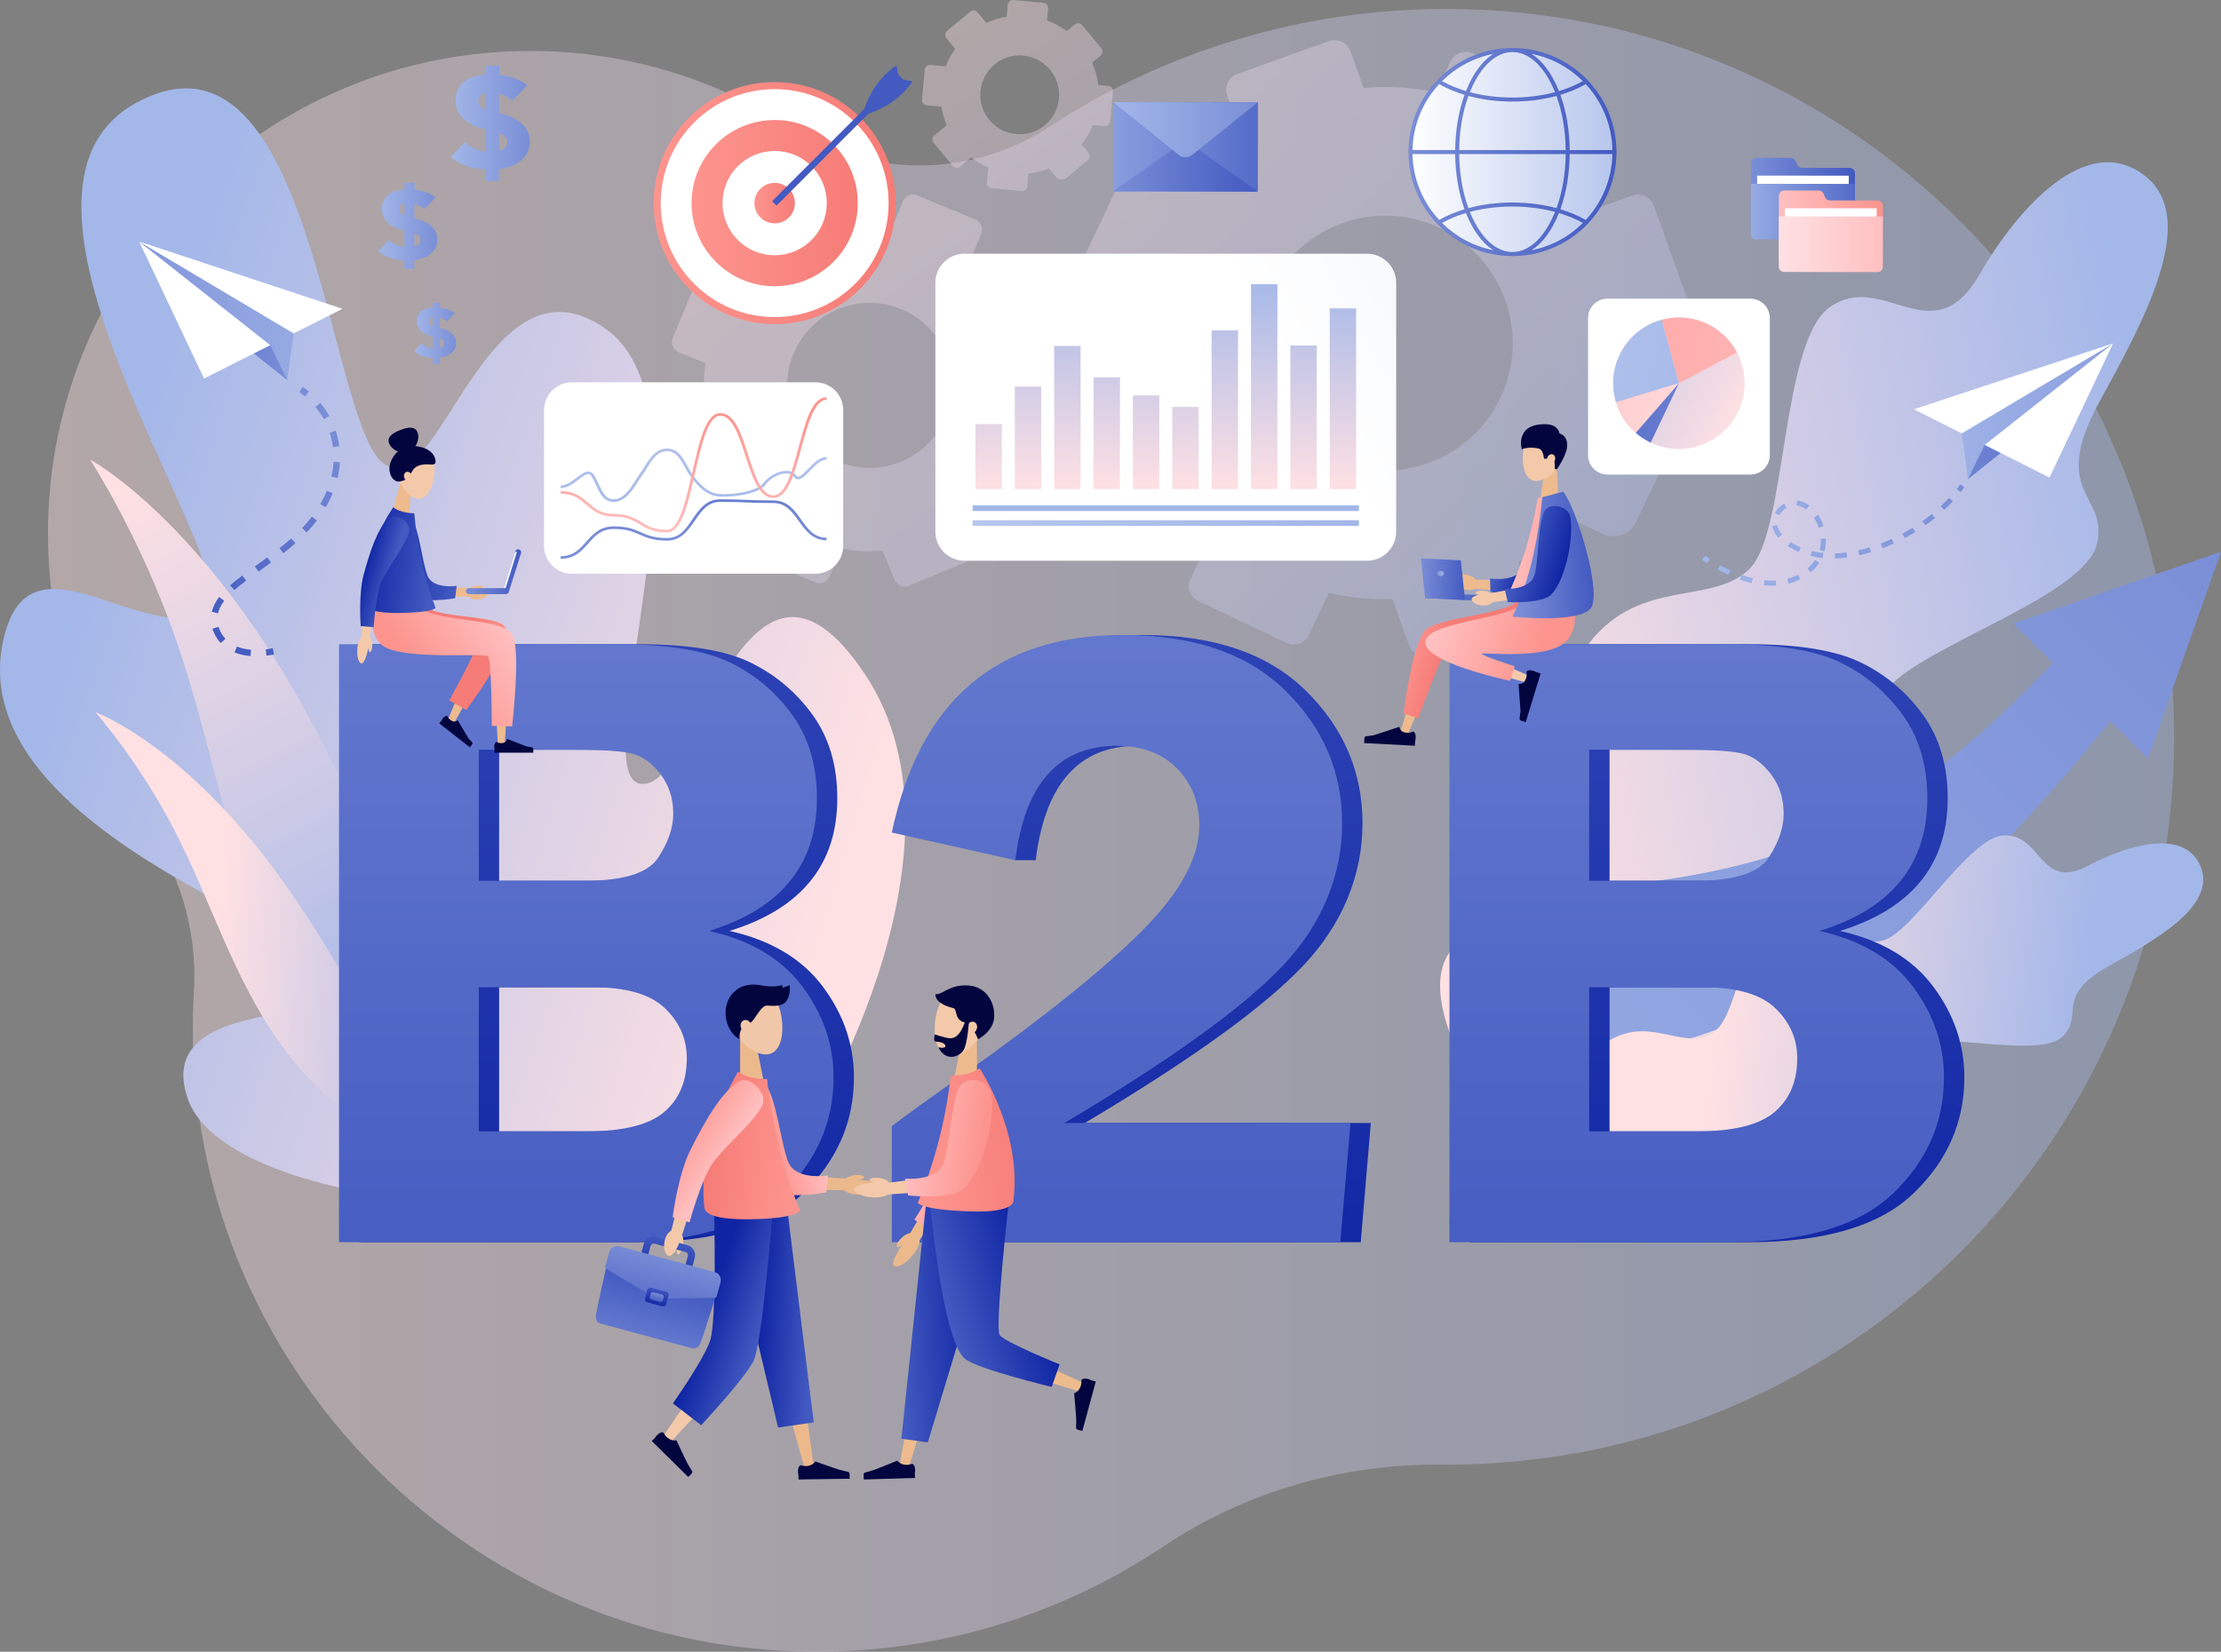 <svg width="695" height="517" viewBox="0 0 695 517" fill="none" xmlns="http://www.w3.org/2000/svg">
<rect x="0" y="0" width="695" height="517" fill="#808080" stroke="none"/>
<path opacity="0.4" d="M452.619 2.8C406.733 2.8 364.017 16.376 328.264 39.733C303.793 55.72 272.133 55.789 247.568 39.944C224.305 24.938 196.651 16.157 166.961 15.954C83.198 15.379 14.726 83.63 15.005 167.428C15.117 200.919 26.132 231.842 44.684 256.83C56.078 272.177 61.809 291.045 60.685 310.13C60.65 310.725 60.618 311.322 60.588 311.918C54.846 427.243 150.427 522.678 265.697 516.737C301.883 514.872 335.463 503.144 363.804 484.191C389.492 467.011 419.798 458.183 450.699 458.438C451.339 458.443 451.979 458.447 452.619 458.447C578.392 458.447 680.351 356.447 680.351 230.624C680.351 104.801 578.392 2.8 452.619 2.8Z" fill="url(#paint0_linear_289_9284)"/>
<path d="M483.773 372.281C499.363 369.867 527.323 361.093 537.083 345.873C546.092 331.823 532.983 314.185 539.451 300.541C545.919 286.898 586.111 276.973 596.653 261.115C609.156 242.31 578.726 226.894 592.271 213.845C605.817 200.795 652.52 185.937 656.192 170.227C659.863 154.517 641.04 154.903 656.961 125.766C670.443 101.094 688.522 68.725 671.259 55.08C652.863 40.537 630.903 65.952 619.463 85.853C604.727 111.49 589.423 84.28 572.538 96.183C557.273 106.945 559.204 166.194 547.613 177.905C536.023 189.616 513.52 180.684 497.504 201.025C481.488 221.366 504.759 253.211 496.504 268.494C488.249 283.778 464.531 277.813 452.703 299.511C440.876 321.21 483.773 372.283 483.773 372.283V372.281Z" fill="url(#paint1_linear_289_9284)"/>
<path d="M630.086 195.154L642.384 207.534C591.754 260.486 557.472 273.564 490.297 278.665V335.073C574.156 317.726 611.22 286.54 660.391 225.662L672.146 237.496L695.001 172.698L630.086 195.156V195.154Z" fill="url(#paint2_linear_289_9284)"/>
<path d="M496.894 371.285C505.404 374.935 522.047 379.266 531.636 374.728C540.489 370.539 539.447 357.682 546.908 352.904C554.368 348.125 577.457 355.691 587.634 351.079C599.701 345.61 589.35 328.47 600.148 326.19C610.946 323.91 638.81 331.046 645.521 324.368C652.233 317.691 642.745 312.027 659.725 302.48C674.104 294.395 693.165 283.91 688.817 271.747C684.181 258.786 665.352 264.603 653.472 270.947C638.168 279.122 639.01 260.819 626.907 261.489C615.963 262.096 598.506 292.185 589.095 294.407C579.686 296.628 571.263 285.182 556.968 290.322C542.674 295.462 544.355 318.551 535.495 323.59C526.636 328.628 516.686 318.279 504.054 325.398C491.422 332.517 496.894 371.283 496.894 371.283V371.285Z" fill="url(#paint3_linear_289_9284)"/>
<path d="M562.362 51.517L561.89 50.425C561.627 49.813 561.025 49.419 560.36 49.417L549.586 49.402C548.664 49.402 547.915 50.148 547.915 51.07L547.911 53.453H547.915L547.895 70.917C547.895 71.84 548.64 72.589 549.562 72.589L578.753 72.624C579.675 72.624 580.424 71.878 580.424 70.956L580.444 54.216C580.444 53.293 579.699 52.544 578.777 52.544L563.892 52.527C563.227 52.527 562.626 52.13 562.362 51.519V51.517Z" fill="url(#paint4_linear_289_9284)"/>
<path d="M577.081 72.864L551.243 72.834C550.457 72.834 549.819 72.194 549.82 71.408L549.839 54.96L578.526 54.994L578.507 71.441C578.507 72.228 577.867 72.866 577.081 72.864Z" fill="white"/>
<path d="M578.807 74.953L549.507 74.918C548.615 74.918 547.893 74.192 547.895 73.3L547.916 57.524L580.446 57.563L580.424 73.338C580.424 74.231 579.699 74.953 578.807 74.951V74.953Z" fill="url(#paint5_linear_289_9284)"/>
<path d="M571.101 61.728L570.629 60.636C570.365 60.024 569.764 59.629 569.098 59.628L558.324 59.612C557.402 59.612 556.653 60.359 556.653 61.281L556.65 63.664H556.653L556.633 81.128C556.633 82.05 557.379 82.8 558.301 82.8L587.491 82.835C588.413 82.835 589.163 82.089 589.163 81.166L589.183 64.426C589.183 63.504 588.437 62.755 587.515 62.755L572.631 62.736C571.965 62.736 571.364 62.34 571.101 61.728Z" fill="url(#paint6_linear_289_9284)"/>
<path d="M585.816 83.075L559.977 83.045C559.191 83.045 558.553 82.405 558.555 81.618L558.573 65.171L587.26 65.204L587.242 81.652C587.242 82.438 586.602 83.077 585.816 83.075Z" fill="white"/>
<path d="M587.545 85.163L558.245 85.128C557.353 85.128 556.631 84.402 556.633 83.51L556.655 67.735L589.184 67.773L589.163 83.549C589.163 84.441 588.437 85.163 587.545 85.162V85.163Z" fill="url(#paint7_linear_289_9284)"/>
<path opacity="0.4" d="M320.687 88.292L314.604 90.816C311.668 86.622 308.169 82.956 304.259 79.876L307.053 73.127C307.768 71.398 306.947 69.415 305.218 68.699L286.958 61.138C285.23 60.422 283.248 61.244 282.533 62.973L279.908 69.321C275.094 68.587 270.143 68.528 265.198 69.2L262.171 61.896C261.454 60.167 259.472 59.347 257.744 60.063L239.489 67.634C237.761 68.352 236.941 70.334 237.657 72.063L240.683 79.367C236.946 82.215 233.664 85.525 230.886 89.178L222.497 85.703C220.769 84.987 218.787 85.809 218.071 87.538L210.513 105.805C209.798 107.534 210.619 109.517 212.347 110.233L220.737 113.706C220.157 117.977 220.107 122.349 220.628 126.722L211.271 130.602C209.542 131.319 208.723 133.302 209.438 135.031L217.006 153.293C217.724 155.022 219.705 155.842 221.434 155.126L230.384 151.415C232.922 154.866 235.849 157.944 239.076 160.609L235.07 170.292C234.355 172.021 235.176 174.004 236.904 174.719L255.164 182.28C256.893 182.996 258.874 182.175 259.59 180.446L263.193 171.74C267.432 172.488 271.787 172.712 276.16 172.372L279.953 181.524C280.67 183.253 282.652 184.073 284.38 183.358L302.635 175.786C304.364 175.069 305.183 173.086 304.468 171.357L301.248 163.588C305.138 160.957 308.591 157.847 311.557 154.374L317.993 157.039C320.625 158.127 323.642 156.877 324.73 154.244L331.611 137.612C332.327 135.883 331.505 133.9 329.777 133.184L323.087 130.414C324.009 125.632 324.266 120.694 323.796 115.742L330.855 112.815C332.584 112.098 333.403 110.115 332.688 108.386L325.12 90.124C324.402 88.395 322.42 87.575 320.692 88.291L320.687 88.292ZM282.025 144.479C268.858 149.94 253.759 143.688 248.3 130.515C242.841 117.342 249.091 102.236 262.259 96.776C275.426 91.315 290.526 97.567 295.984 110.74C301.443 123.913 295.193 139.018 282.025 144.479Z" fill="url(#paint8_linear_289_9284)"/>
<path opacity="0.4" d="M346.817 26.855L343.684 26.563C343.379 24.135 342.719 21.806 341.753 19.632L344.438 17.402C345.127 16.831 345.221 15.811 344.65 15.122L338.62 7.854C338.049 7.165 337.03 7.071 336.341 7.642L333.817 9.737C331.946 8.353 329.868 7.224 327.629 6.404L327.979 2.642C328.061 1.751 327.408 0.961 326.518 0.879L317.112 0.007C316.222 -0.075 315.433 0.578 315.35 1.469L315.001 5.231C312.787 5.6 310.663 6.266 308.674 7.19L305.903 3.85C305.332 3.161 304.312 3.067 303.624 3.638L296.358 9.67C295.669 10.241 295.575 11.261 296.146 11.95L298.916 15.29C297.718 16.965 296.722 18.802 295.966 20.766L291.148 20.317C290.258 20.235 289.468 20.889 289.386 21.779L288.511 31.185C288.429 32.076 289.082 32.865 289.972 32.948L294.583 33.376C294.885 35.401 295.436 37.355 296.205 39.2L292.354 42.397C291.665 42.968 291.571 43.988 292.142 44.677L298.172 51.946C298.743 52.635 299.762 52.729 300.451 52.158L303.914 49.283C305.538 50.545 307.329 51.612 309.252 52.443L308.813 57.156C308.731 58.047 309.384 58.837 310.275 58.919L319.677 59.794C320.567 59.877 321.356 59.223 321.439 58.333L321.81 54.332C324.04 54.088 326.192 53.544 328.221 52.739L330.345 55.301C331.214 56.348 332.767 56.494 333.815 55.624L340.431 50.131C341.12 49.56 341.214 48.54 340.643 47.851L338.434 45.188C339.89 43.373 341.1 41.344 342.005 39.146L345.641 39.484C346.531 39.566 347.321 38.913 347.403 38.022L348.278 28.616C348.36 27.726 347.707 26.936 346.817 26.854V26.855ZM317.954 41.971C311.173 41.339 306.187 35.329 306.816 28.546C307.448 21.762 313.456 16.774 320.236 17.404C327.016 18.036 332.003 24.046 331.373 30.829C330.743 37.612 324.734 42.601 317.954 41.971Z" fill="url(#paint9_linear_289_9284)"/>
<path opacity="0.4" d="M510.851 61.206L501.273 64.635C497.062 57.941 491.945 52.017 486.147 46.971L490.969 36.77C492.205 34.157 491.088 31.036 488.475 29.801L460.879 16.745C458.268 15.509 455.147 16.626 453.913 19.24L449.378 28.833C442.006 27.334 434.374 26.865 426.694 27.526L422.581 16.026C421.606 13.304 418.612 11.888 415.891 12.861L387.15 23.15C384.429 24.125 383.014 27.121 383.986 29.843L388.099 41.342C382.117 45.452 376.803 50.308 372.239 55.731L359.56 49.733C356.948 48.496 353.828 49.614 352.593 52.228L339.543 79.834C338.307 82.447 339.424 85.569 342.037 86.804L354.715 92.802C353.497 99.348 353.085 106.088 353.554 112.874L338.823 118.148C336.102 119.123 334.686 122.119 335.658 124.841L345.944 153.592C346.918 156.314 349.913 157.731 352.634 156.758L366.725 151.712C370.378 157.232 374.659 162.202 379.433 166.56L372.515 181.195C371.278 183.808 372.395 186.93 375.009 188.165L402.604 201.22C405.216 202.457 408.336 201.339 409.571 198.725L415.79 185.569C422.273 187.046 428.975 187.723 435.748 187.531L440.903 201.941C441.877 204.663 444.872 206.079 447.592 205.106L476.333 194.817C479.054 193.842 480.47 190.846 479.497 188.124L475.122 175.894C481.325 172.13 486.886 167.595 491.728 162.464L501.454 167.066C505.431 168.948 510.18 167.248 512.061 163.269L523.942 138.134C525.178 135.522 524.061 132.4 521.448 131.165L511.337 126.381C513.124 119.074 513.895 111.476 513.547 103.799L524.661 99.82C527.382 98.846 528.797 95.85 527.825 93.128L517.539 64.376C516.565 61.654 513.571 60.238 510.85 61.211L510.851 61.206ZM446.929 144.943C426.2 152.364 403.38 141.569 395.963 120.83C388.544 100.091 399.335 77.263 420.066 69.844C440.797 62.422 463.615 73.218 471.032 93.957C478.451 114.695 467.66 137.523 446.929 144.943Z" fill="url(#paint10_linear_289_9284)"/>
<path d="M1.333 199.096C-14.352 261.634 113.583 296.262 113.017 308.579C112.449 320.897 46.694 310.407 58.88 344.242C70.171 375.59 172.73 391.234 249.165 358.569C251.379 357.623 307.876 266.602 270.59 210.925C233.303 155.251 218.428 248.33 200.35 245.302C182.27 242.271 225.905 128.848 189.682 103.048C152.147 76.317 137.505 158.27 119.94 145.027C103.301 132.48 98.314 15.188 50.803 28.755C49.081 29.246 47.306 29.908 45.468 30.757L45.448 30.765C44.476 31.215 43.488 31.714 42.482 32.269C-12.831 62.706 86.397 189.437 62.689 193.375C38.982 197.318 9.284 167.406 1.335 199.098L1.333 199.096Z" fill="url(#paint11_linear_289_9284)"/>
<path d="M152.519 366.89C152.519 366.89 123.703 270.301 91.61 215.416C59.517 160.532 28.219 143.869 28.219 143.869C28.219 143.869 44.168 168.36 55.508 201.457C66.847 234.554 71.625 269.911 87.979 301.946C112.719 350.408 152.519 366.888 152.519 366.888V366.89Z" fill="url(#paint12_linear_289_9284)"/>
<path d="M138.807 364.63C138.807 364.63 108.953 300.694 81.103 265.977C53.252 231.261 29.871 222.932 29.871 222.932C29.871 222.932 43.427 238.257 54.671 260.014C65.916 281.771 72.848 305.767 87.456 326.275C109.556 357.299 138.807 364.63 138.807 364.63Z" fill="url(#paint13_linear_289_9284)"/>
<path d="M269.181 90.358C283.967 75.566 283.967 51.584 269.181 36.792C254.395 22 230.422 22 215.636 36.792C200.85 51.584 200.85 75.566 215.636 90.358C230.422 105.15 254.395 105.15 269.181 90.358Z" fill="url(#paint14_linear_289_9284)"/>
<path d="M267.62 88.798C281.545 74.868 281.545 52.282 267.62 38.352C253.695 24.421 231.119 24.421 217.194 38.352C203.269 52.282 203.269 74.868 217.194 88.798C231.119 102.729 253.695 102.729 267.62 88.798Z" fill="white"/>
<path d="M242.411 89.59C256.773 89.59 268.415 77.942 268.415 63.575C268.415 49.207 256.773 37.56 242.411 37.56C228.049 37.56 216.406 49.207 216.406 63.575C216.406 77.942 228.049 89.59 242.411 89.59Z" fill="url(#paint15_linear_289_9284)"/>
<path d="M253.946 75.116C260.317 68.742 260.317 58.408 253.946 52.034C247.574 45.66 237.244 45.66 230.873 52.034C224.501 58.408 224.501 68.742 230.873 75.116C237.244 81.49 247.574 81.49 253.946 75.116Z" fill="white"/>
<path d="M246.885 68.054C249.358 65.58 249.358 61.57 246.885 59.096C244.412 56.622 240.403 56.622 237.93 59.096C235.458 61.57 235.458 65.58 237.93 68.054C240.403 70.528 244.412 70.528 246.885 68.054Z" fill="url(#paint16_linear_289_9284)"/>
<path d="M280.274 20.618C275.481 23.92 271.699 29.268 270.024 35.673C269.975 35.856 270.145 36.026 270.328 35.977C276.729 34.3 282.075 30.517 285.377 25.723C285.489 25.56 285.379 25.336 285.182 25.33C284 25.294 282.795 25.009 281.663 24.449C281.613 24.424 281.573 24.384 281.548 24.333C280.988 23.201 280.704 21.996 280.667 20.813C280.661 20.617 280.437 20.506 280.274 20.618Z" fill="url(#paint17_linear_289_9284)"/>
<path d="M282.355 24.641L281.31 23.596C281.213 23.498 281.055 23.498 280.956 23.596L241.661 62.906C241.564 63.004 242.961 64.403 243.059 64.304L282.353 24.994C282.451 24.896 282.451 24.738 282.353 24.639L282.355 24.641Z" fill="url(#paint18_linear_289_9284)"/>
<path d="M427.786 79.421H301.807C296.777 79.421 292.699 83.5 292.699 88.533V166.406C292.699 171.438 296.777 175.518 301.807 175.518H427.786C432.816 175.518 436.894 171.438 436.894 166.406V88.533C436.894 83.5 432.816 79.421 427.786 79.421Z" fill="url(#paint19_linear_289_9284)"/>
<path d="M338.14 108.285H329.871V153.082H338.14V108.285Z" fill="url(#paint20_linear_289_9284)"/>
<path d="M350.456 118.121H342.188V153.082H350.456V118.121Z" fill="url(#paint21_linear_289_9284)"/>
<path d="M325.823 121.011H317.555V153.082H325.823V121.011Z" fill="url(#paint22_linear_289_9284)"/>
<path d="M313.503 132.724H305.234V153.082H313.503V132.724Z" fill="url(#paint23_linear_289_9284)"/>
<path d="M362.776 123.769H354.508V153.082H362.776V123.769Z" fill="url(#paint24_linear_289_9284)"/>
<path d="M375.093 127.363H366.824V153.082H375.093V127.363Z" fill="url(#paint25_linear_289_9284)"/>
<path d="M387.409 103.416H379.141V153.082H387.409V103.416Z" fill="url(#paint26_linear_289_9284)"/>
<path d="M399.729 88.939H391.461V153.082H399.729V88.939Z" fill="url(#paint27_linear_289_9284)"/>
<path d="M412.046 108.146H403.777V153.082H412.046V108.146Z" fill="url(#paint28_linear_289_9284)"/>
<path d="M424.362 96.514H416.094V153.082H424.362V96.514Z" fill="url(#paint29_linear_289_9284)"/>
<path d="M304.358 164.593L425.242 164.593V162.83L304.358 162.83V164.593Z" fill="url(#paint30_linear_289_9284)"/>
<path d="M304.358 159.95L425.242 159.95V158.188L304.358 158.188V159.95Z" fill="url(#paint31_linear_289_9284)"/>
<path d="M547.745 93.486H503.009C499.653 93.486 496.934 96.207 496.934 99.563V142.459C496.934 145.816 499.653 148.537 503.009 148.537H547.745C551.1 148.537 553.82 145.816 553.82 142.459V99.563C553.82 96.207 551.1 93.486 547.745 93.486Z" fill="white"/>
<path d="M527.673 140.411C525.456 140.661 523.279 140.545 521.208 140.119C518.019 139.458 515.07 138.054 512.579 136.073C512.339 135.883 512.105 135.688 511.873 135.486C510.703 134.468 509.643 133.317 508.724 132.052C507.392 130.22 506.349 128.15 505.676 125.902C505.649 125.812 505.622 125.719 505.595 125.628C505.284 124.545 505.063 123.419 504.932 122.26C503.944 113.485 508.628 105.382 516.059 101.606C517.285 100.985 518.585 100.479 519.949 100.108C520.958 99.832 522.003 99.632 523.074 99.511C525.002 99.294 526.9 99.352 528.723 99.65C535.08 100.697 540.57 104.693 543.555 110.325C544.729 112.545 545.515 115.014 545.812 117.661C547.082 128.954 538.96 139.139 527.67 140.409L527.673 140.411Z" fill="url(#paint32_linear_289_9284)"/>
<path d="M543.559 110.328L525.376 119.963L519.953 100.109C520.963 99.834 522.007 99.634 523.079 99.513C525.007 99.296 526.905 99.353 528.727 99.652C535.084 100.699 540.575 104.695 543.559 110.327V110.328Z" fill="url(#paint33_linear_289_9284)"/>
<path d="M525.378 119.963L505.68 125.904C505.653 125.813 505.626 125.721 505.599 125.63C505.298 124.543 505.117 123.412 504.936 122.261C503.948 113.487 508.632 105.384 516.063 101.608C517.289 100.986 518.589 100.481 519.953 100.109L525.376 119.963H525.378Z" fill="url(#paint34_linear_289_9284)"/>
<path d="M525.374 119.961L511.873 135.485C510.703 134.466 509.643 133.316 508.724 132.05C507.392 130.219 506.349 128.149 505.676 125.901L525.374 119.959V119.961Z" fill="url(#paint35_linear_289_9284)"/>
<path d="M525.379 119.961L516.534 138.539C514.858 137.739 513.288 136.716 511.875 135.49L525.379 119.963V119.961Z" fill="url(#paint36_linear_289_9284)"/>
<path d="M178.929 119.66H255.171C259.964 119.66 263.857 123.553 263.857 128.351V170.884C263.857 175.679 259.966 179.574 255.171 179.574H178.929C174.135 179.574 170.242 175.681 170.242 170.884V128.351C170.242 123.555 174.134 119.66 178.929 119.66Z" fill="white"/>
<path d="M192.088 157.091C188.897 157.091 187.703 154.446 186.549 151.889C186.077 150.845 185.59 149.765 184.98 148.933C184.747 148.616 184.496 148.443 184.218 148.406C183.428 148.303 182.263 149.182 181.032 150.114C179.382 151.363 177.511 152.776 175.445 152.776V151.966C177.189 151.966 178.927 150.652 180.46 149.493C181.912 148.396 183.163 147.446 184.349 147.604C184.886 147.675 185.351 147.972 185.728 148.485C186.386 149.384 186.892 150.501 187.379 151.581C188.469 153.997 189.498 156.279 192.09 156.279C195.125 156.279 197.273 152.882 198.999 150.151C199.478 149.395 199.928 148.681 200.37 148.08C200.812 147.478 201.235 146.796 201.685 146.074C203.338 143.414 205.212 140.399 208.734 140.399C212.256 140.399 213.694 143.316 215.111 145.89C215.61 146.798 216.084 147.655 216.61 148.372C218.731 151.265 221.317 154.372 225.177 154.626C229.631 154.92 236.988 153.762 238.855 151.215C240.437 149.058 243.58 147.366 246.009 147.366C247.364 147.366 248.449 147.868 249.146 148.819C249.426 149.202 249.655 149.216 249.73 149.219C250.468 149.263 251.64 148.033 252.782 146.845C254.5 145.057 256.447 143.029 258.656 143.029V143.839C256.853 143.839 255.048 145.719 253.456 147.376C252.053 148.834 250.844 150.093 249.672 150.025C249.178 149.997 248.751 149.74 248.402 149.264C247.871 148.54 247.065 148.172 246.009 148.172C243.884 148.172 241.009 149.736 239.599 151.659C237.293 154.802 228.889 155.678 225.112 155.429C220.849 155.148 218.103 151.869 215.864 148.816C215.306 148.055 214.823 147.177 214.31 146.247C212.945 143.767 211.532 141.204 208.732 141.204C205.733 141.204 204.07 143.879 202.463 146.465C202.006 147.201 201.573 147.897 201.114 148.522C200.689 149.101 200.244 149.804 199.774 150.548C197.933 153.46 195.642 157.084 192.088 157.084V157.091Z" fill="url(#paint37_linear_289_9284)"/>
<path d="M175.445 174.906V174.096C179.392 174.096 181.349 171.902 183.42 169.578C185.531 167.209 187.714 164.759 192.09 164.759C196.465 164.759 198.514 165.705 200.605 166.621C202.698 167.537 204.675 168.402 208.732 168.402C212.79 168.402 214.601 165.551 216.673 162.533C218.783 159.46 220.965 156.282 225.374 156.282C229.544 156.282 231.665 156.373 233.716 156.462C235.757 156.55 237.866 156.64 242.016 156.64C246.42 156.64 248.602 159.698 250.711 162.654C252.782 165.556 254.739 168.298 258.657 168.298V169.108C254.254 169.108 252.072 166.05 249.962 163.094C247.891 160.192 245.935 157.45 242.016 157.45C237.846 157.45 235.725 157.359 233.674 157.27C231.633 157.183 229.524 157.092 225.374 157.092C221.462 157.092 219.505 159.944 217.433 162.961C215.323 166.034 213.141 169.212 208.732 169.212C204.324 169.212 202.308 168.266 200.217 167.35C198.124 166.434 196.148 165.569 192.09 165.569C188.032 165.569 186.186 167.763 184.115 170.087C182.004 172.456 179.821 174.906 175.445 174.906Z" fill="url(#paint38_linear_289_9284)"/>
<path d="M208.732 166.646C204.438 166.646 202.266 165.349 200.165 164.094C198.082 162.851 196.116 161.676 192.09 161.676C187.751 161.676 185.57 159.801 183.46 157.986C181.388 156.204 179.429 154.518 175.445 154.518V153.708C179.784 153.708 181.965 155.584 184.075 157.398C186.147 159.181 188.106 160.866 192.09 160.866C196.384 160.866 198.556 162.163 200.657 163.418C202.74 164.662 204.707 165.836 208.732 165.836C212.528 165.836 214.606 156.716 216.616 147.897C218.793 138.338 220.85 129.31 225.375 129.31C229.9 129.31 231.937 135.702 234.124 142.468C236.123 148.649 238.19 155.043 242.016 155.043C245.842 155.043 247.898 147.393 249.903 139.994C252.085 131.938 254.148 124.328 258.657 124.328V125.138C254.848 125.138 252.775 132.788 250.77 140.186C248.588 148.243 246.526 155.852 242.016 155.852C237.507 155.852 235.454 149.461 233.267 142.695C231.269 136.513 229.201 130.12 225.375 130.12C221.549 130.12 219.502 139.24 217.491 148.06C215.315 157.618 213.257 166.646 208.732 166.646Z" fill="url(#paint39_linear_289_9284)"/>
<path d="M495.847 70.164C508.31 57.696 508.31 37.481 495.847 25.014C483.384 12.546 463.177 12.546 450.715 25.014C438.252 37.481 438.252 57.696 450.715 70.164C463.177 82.631 483.384 82.631 495.847 70.164Z" fill="url(#paint40_linear_289_9284)"/>
<path d="M503.267 34.916C501.627 31.039 499.281 27.558 496.293 24.567C493.305 21.578 489.823 19.231 485.949 17.591C481.936 15.894 477.673 15.032 473.281 15.032C468.889 15.032 464.627 15.892 460.614 17.591C456.739 19.231 453.259 21.578 450.27 24.567C447.282 27.556 444.935 31.038 443.296 34.916C441.6 38.929 440.738 43.194 440.738 47.588C440.738 51.981 441.598 56.246 443.296 60.26C444.935 64.136 447.282 67.618 450.27 70.608C453.258 73.597 456.739 75.945 460.614 77.585C464.627 79.282 468.889 80.144 473.281 80.144C477.673 80.144 481.936 79.283 485.949 77.585C489.823 75.945 493.305 73.597 496.293 70.608C499.281 67.619 501.627 64.138 503.267 60.26C504.963 56.246 505.825 51.981 505.825 47.588C505.825 43.194 504.965 38.929 503.267 34.916ZM504.556 46.958H491.201C491.137 40.726 490.119 34.778 488.276 29.685C491.145 28.823 493.802 27.707 496.16 26.356C496.179 26.346 496.197 26.335 496.216 26.325C501.261 31.767 504.4 39.003 504.558 46.958H504.556ZM473.28 63.385C468.439 63.385 463.757 63.992 459.499 65.144C457.687 60.171 456.684 54.342 456.62 48.219H489.941C489.877 54.342 488.874 60.172 487.062 65.144C482.804 63.993 478.122 63.385 473.281 63.385H473.28ZM486.609 66.327C486.11 67.569 485.557 68.75 484.954 69.864C481.803 75.681 477.657 78.885 473.28 78.885C468.903 78.885 464.756 75.681 461.605 69.864C461.002 68.752 460.45 67.569 459.951 66.327C464.067 65.227 468.594 64.645 473.28 64.645C477.966 64.645 482.492 65.227 486.609 66.327ZM456.62 46.958C456.684 40.835 457.687 35.005 459.499 30.033C463.757 31.184 468.439 31.792 473.28 31.792C478.12 31.792 482.803 31.185 487.06 30.033C488.873 35.006 489.875 40.835 489.939 46.958H456.619H456.62ZM459.952 28.85C460.451 27.608 461.004 26.427 461.607 25.313C464.758 19.496 468.904 16.292 473.281 16.292C477.658 16.292 481.805 19.496 484.956 25.313C485.559 26.425 486.112 27.608 486.61 28.85C482.494 29.95 477.967 30.532 473.281 30.532C468.595 30.532 464.069 29.95 459.952 28.85ZM495.309 25.389C493.063 26.649 490.544 27.694 487.826 28.505C487.296 27.173 486.708 25.904 486.063 24.713C484.434 21.704 482.527 19.337 480.399 17.675C480.023 17.381 479.642 17.112 479.257 16.866C485.45 18.07 490.997 21.107 495.309 25.389ZM467.302 16.866C466.918 17.112 466.536 17.381 466.16 17.675C464.032 19.337 462.126 21.704 460.497 24.713C459.852 25.904 459.264 27.173 458.733 28.505C456.016 27.694 453.496 26.649 451.251 25.389C455.562 21.107 461.108 18.07 467.301 16.866H467.302ZM450.347 26.325C450.365 26.335 450.384 26.346 450.402 26.356C452.761 27.707 455.418 28.821 458.286 29.685C456.442 34.779 455.426 40.726 455.362 46.958H442.006C442.164 39.003 445.303 31.768 450.349 26.325H450.347ZM442.005 48.218H455.361C455.424 54.45 456.442 60.398 458.285 65.49C455.416 66.352 452.759 67.468 450.401 68.819C450.382 68.829 450.364 68.841 450.345 68.851C445.3 63.409 442.161 56.172 442.003 48.218H442.005ZM451.252 69.788C453.498 68.528 456.017 67.483 458.735 66.672C459.266 68.004 459.853 69.273 460.498 70.464C462.127 73.473 464.034 75.841 466.162 77.502C466.538 77.796 466.919 78.065 467.304 78.311C461.111 77.108 455.564 74.07 451.254 69.788H451.252ZM479.259 78.311C479.644 78.065 480.025 77.796 480.401 77.502C482.529 75.841 484.435 73.473 486.065 70.464C486.709 69.273 487.297 68.004 487.828 66.672C490.546 67.483 493.065 68.528 495.31 69.788C490.999 74.07 485.453 77.108 479.259 78.311ZM496.214 68.851C496.196 68.841 496.177 68.829 496.159 68.819C493.801 67.468 491.143 66.354 488.275 65.49C490.119 60.396 491.135 54.45 491.199 48.218H504.555C504.397 56.172 501.258 63.407 496.212 68.851H496.214Z" fill="url(#paint41_linear_289_9284)"/>
<path d="M393.553 32.047L348.387 31.992L348.353 59.872L393.519 59.927L393.553 32.047Z" fill="url(#paint42_linear_289_9284)"/>
<path d="M393.517 59.912L348.352 59.858L348.383 31.98L393.517 59.912Z" fill="url(#paint43_linear_289_9284)"/>
<path d="M348.352 59.858L393.517 59.912L393.55 32.033L348.352 59.858Z" fill="url(#paint44_linear_289_9284)"/>
<path d="M372.206 44.823C371.456 44.292 370.451 44.291 369.699 44.82L348.352 59.858L393.518 59.912L372.206 44.822V44.823Z" fill="url(#paint45_linear_289_9284)"/>
<path d="M373.098 48.454C371.842 49.462 370.055 49.461 368.802 48.449L348.387 31.98L393.553 32.033L373.1 48.454H373.098Z" fill="url(#paint46_linear_289_9284)"/>
<path d="M661.234 107.481L613.879 135.646L615.836 149.948L625.891 141.927L661.234 107.481Z" fill="url(#paint47_linear_289_9284)"/>
<path d="M621.043 139.255L615.836 149.948L626.009 141.813L661.234 107.481L621.043 139.255Z" fill="url(#paint48_linear_289_9284)"/>
<path d="M613.877 135.646L661.232 107.481L598.914 128.109L613.877 135.646Z" fill="white"/>
<path d="M621.039 139.255L641.338 149.481L661.231 107.481L621.039 139.255Z" fill="white"/>
<path d="M613.564 154.001C613.955 153.502 614.335 152.998 614.693 152.499L613.409 151.576C613.065 152.055 612.698 152.543 612.32 153.023L613.564 154.001Z" fill="url(#paint49_linear_289_9284)"/>
<path d="M551.937 183.18L552.105 181.607C553.351 181.74 554.572 181.773 555.728 181.708L555.817 183.287C555.405 183.311 554.982 183.323 554.56 183.323C553.709 183.323 552.827 183.274 551.937 183.18ZM559.28 181.164C560.446 180.861 561.571 180.434 562.624 179.895L563.344 181.303C562.189 181.896 560.954 182.363 559.676 182.694L559.28 181.164ZM544.456 181.419L544.984 179.929C546.174 180.35 547.358 180.703 548.504 180.977L548.134 182.514C546.937 182.227 545.699 181.857 544.456 181.419ZM537.496 178.277L538.255 176.889C539.35 177.489 540.464 178.047 541.562 178.546L540.909 179.986C539.774 179.47 538.625 178.895 537.496 178.277ZM565.598 177.924C566.531 177.134 567.323 176.254 567.952 175.305L569.268 176.178C568.556 177.252 567.666 178.245 566.618 179.13L565.597 177.922L565.598 177.924ZM574.171 173.245C574.71 173.23 575.256 173.198 575.792 173.151C576.46 173.092 577.145 173.013 577.824 172.919L578.042 174.485C577.337 174.582 576.626 174.664 575.931 174.725C575.363 174.775 574.786 174.809 574.215 174.824L574.171 173.243V173.245ZM566.552 173.989L566.939 172.455C568.104 172.749 569.31 172.964 570.526 173.097L570.355 174.669C569.067 174.53 567.787 174.3 566.551 173.989H566.552ZM581.457 172.258C582.638 171.995 583.842 171.677 585.033 171.316L585.491 172.83C584.263 173.203 583.022 173.53 581.803 173.802L581.457 172.258ZM559.431 170.934L560.308 169.619C561.257 170.25 562.327 170.82 563.489 171.311L562.874 172.767C561.62 172.238 560.462 171.622 559.429 170.934H559.431ZM569.398 172.129C569.661 171.163 569.796 170.151 569.796 169.121C569.796 168.963 569.792 168.805 569.786 168.649L571.366 168.585C571.373 168.763 571.376 168.942 571.376 169.12C571.376 170.291 571.223 171.443 570.921 172.546L569.396 172.127L569.398 172.129ZM588.538 170.116C589.68 169.681 590.83 169.199 591.957 168.683L592.616 170.121C591.457 170.652 590.276 171.148 589.101 171.595L588.538 170.116ZM595.276 167.033C596.361 166.45 597.441 165.825 598.488 165.178L599.321 166.522C598.247 167.187 597.139 167.828 596.025 168.427L595.278 167.035L595.276 167.033ZM554.592 164.645L556.148 164.363C556.326 165.346 556.831 166.336 557.649 167.305L556.442 168.325C555.442 167.14 554.819 165.902 554.592 164.644V164.645ZM567.607 162.007L568.917 161.122C569.651 162.209 570.236 163.407 570.656 164.686L569.154 165.18C568.78 164.04 568.259 162.973 567.607 162.007ZM601.575 163.125C602.584 162.407 603.575 161.653 604.524 160.882L605.522 162.108C604.547 162.9 603.528 163.676 602.492 164.412L601.576 163.123L601.575 163.125ZM555.38 160.49C555.865 159.679 556.552 158.904 557.422 158.192C557.696 157.966 557.983 157.761 558.271 157.583L559.102 158.927C558.872 159.069 558.645 159.233 558.423 159.415C557.694 160.011 557.127 160.646 556.735 161.302L555.378 160.49H555.38ZM607.315 158.452C608.226 157.603 609.104 156.721 609.927 155.833L611.088 156.906C610.238 157.824 609.332 158.733 608.394 159.608L607.315 158.452ZM562.187 158.2L562.359 156.627C563.648 156.768 564.967 157.313 566.169 158.203L565.229 159.475C564.25 158.751 563.198 158.311 562.186 158.2H562.187Z" fill="url(#paint50_linear_289_9284)"/>
<path d="M534.195 176.306L535.057 174.98C534.121 174.372 533.584 173.97 533.579 173.967L532.633 175.234C532.656 175.251 533.212 175.666 534.197 176.306H534.195Z" fill="url(#paint51_linear_289_9284)"/>
<path d="M43.547 75.601L91.885 104.348L89.886 118.948L79.622 110.76L43.547 75.601Z" fill="url(#paint52_linear_289_9284)"/>
<path d="M84.572 108.033L89.886 118.948L79.503 110.642L43.547 75.601L84.572 108.033Z" fill="url(#paint53_linear_289_9284)"/>
<path d="M91.885 104.348L43.547 75.601L107.157 96.654L91.885 104.348Z" fill="white"/>
<path d="M84.572 108.033L63.853 118.47L43.547 75.601L84.572 108.033Z" fill="white"/>
<path d="M83.144 203.255L83.39 205.229C84.177 205.131 84.974 204.997 85.76 204.831L85.348 202.885C84.616 203.04 83.875 203.164 83.144 203.256V203.255Z" fill="url(#paint54_linear_289_9284)"/>
<path d="M100.244 126.103C101.304 127.383 102.251 128.772 103.057 130.234L101.317 131.195C100.57 129.843 99.695 128.556 98.714 127.373L100.244 126.104V126.103ZM105.054 134.814C105.577 136.399 105.951 138.037 106.171 139.685L104.2 139.948C103.996 138.422 103.649 136.903 103.167 135.436L105.054 134.814ZM106.361 144.682C106.27 146.312 106.029 147.972 105.641 149.617L103.706 149.162C104.065 147.63 104.292 146.085 104.376 144.572L106.361 144.682ZM104.122 154.349C103.513 155.847 102.775 157.343 101.935 158.793L100.216 157.795C101.01 156.422 101.705 155.011 102.281 153.596L104.122 154.347V154.349ZM75.845 180.142L77.031 181.738C75.981 182.518 74.611 183.559 73.333 184.69L72.014 183.201C73.349 182.019 74.764 180.945 75.845 180.142ZM70.162 188.04C69.159 189.376 68.521 190.66 68.207 191.964L66.273 191.498C66.646 189.949 67.419 188.383 68.571 186.848L70.162 188.04ZM80.59 176.679C81.608 175.943 82.626 175.207 83.638 174.463L84.816 176.066C83.8 176.813 82.777 177.553 81.756 178.29L80.912 178.9L79.747 177.289L80.592 176.677L80.59 176.679ZM99.191 162.903C98.455 163.869 97.664 164.816 96.841 165.719C96.558 166.03 96.27 166.337 95.978 166.641L94.544 165.263C94.823 164.973 95.1 164.677 95.372 164.378C96.156 163.518 96.909 162.617 97.609 161.696L99.191 162.901V162.903ZM91.121 168.535L92.436 170.027C91.296 171.033 90.068 172.052 88.684 173.139L87.456 171.574C88.811 170.511 90.011 169.516 91.121 168.535ZM68.375 196.185C68.443 196.406 68.524 196.63 68.611 196.85C69.078 198.029 69.725 199.066 70.533 199.935L70.543 199.945L69.078 201.291C68.101 200.241 67.323 198.994 66.764 197.584C66.658 197.319 66.564 197.05 66.478 196.783L68.375 196.186V196.185ZM78.541 203.371L78.375 205.352C76.556 205.199 74.885 204.817 73.403 204.216L74.151 202.373C75.445 202.899 76.922 203.233 78.541 203.369V203.371Z" fill="url(#paint55_linear_289_9284)"/>
<path d="M94.792 121.099L93.637 122.718C94.258 123.162 94.858 123.622 95.419 124.088L96.689 122.557C96.091 122.061 95.452 121.571 94.792 121.099Z" fill="url(#paint56_linear_289_9284)"/>
<path d="M135.44 94.802H137.663V96.327C139.459 96.468 141.012 97.036 142.326 98.031L139.874 100.571C138.98 99.948 138.231 99.558 137.623 99.402V102.621C141.026 103.483 142.727 105.079 142.727 107.412C142.727 108.586 142.294 109.572 141.427 110.375C140.561 111.177 139.284 111.705 137.596 111.957V113.896H135.413V111.98H135.052C134.23 111.98 133.27 111.787 132.171 111.4C131.073 111.014 130.22 110.52 129.613 109.918L131.958 107.479C132.949 108.332 134.101 108.868 135.414 109.083V105.34C133.789 104.999 132.549 104.404 131.698 103.557C130.844 102.71 130.418 101.731 130.418 100.617C130.418 99.436 130.831 98.439 131.657 97.626C132.484 96.813 133.745 96.373 135.441 96.305V94.802H135.44ZM135.413 102.055V99.315C134.581 99.552 134.167 99.993 134.167 100.64C134.167 101.338 134.581 101.81 135.413 102.055ZM137.623 105.999V108.895C138.543 108.702 139.004 108.223 139.004 107.459C139.004 106.761 138.543 106.274 137.623 106V105.999Z" fill="url(#paint57_linear_289_9284)"/>
<path d="M126.583 57.24H129.72V59.394C132.253 59.594 134.445 60.396 136.298 61.799L132.839 65.383C131.58 64.502 130.522 63.953 129.665 63.733V68.276C134.465 69.491 136.865 71.744 136.865 75.034C136.865 76.69 136.254 78.083 135.031 79.214C133.808 80.345 132.008 81.089 129.626 81.445V84.181H126.546V81.477H126.035C124.877 81.477 123.521 81.205 121.973 80.661C120.422 80.116 119.22 79.419 118.363 78.571L121.67 75.128C123.069 76.332 124.694 77.087 126.546 77.391V72.11C124.253 71.628 122.505 70.79 121.301 69.595C120.097 68.4 119.495 67.017 119.495 65.445C119.495 63.78 120.078 62.372 121.244 61.224C122.409 60.076 124.188 59.456 126.583 59.361V57.239V57.24ZM126.544 67.473V63.607C125.372 63.941 124.786 64.564 124.786 65.477C124.786 66.461 125.372 67.127 126.544 67.473ZM129.663 73.038V77.124C130.962 76.852 131.61 76.176 131.61 75.096C131.61 74.111 130.962 73.424 129.663 73.038Z" fill="url(#paint58_linear_289_9284)"/>
<path d="M152.032 20.575H156.23V23.456C159.617 23.723 162.551 24.795 165.029 26.674L160.402 31.469C158.715 30.291 157.299 29.555 156.154 29.261V35.339C162.577 36.965 165.788 39.979 165.788 44.382C165.788 46.598 164.97 48.461 163.336 49.975C161.7 51.489 159.29 52.483 156.104 52.961V56.62H151.982V53.003H151.298C149.748 53.003 147.936 52.638 145.862 51.909C143.787 51.18 142.178 50.247 141.031 49.111L145.457 44.506C147.328 46.119 149.503 47.127 151.98 47.534V40.468C148.912 39.823 146.572 38.702 144.963 37.103C143.352 35.505 142.548 33.653 142.548 31.551C142.548 29.322 143.327 27.44 144.888 25.906C146.446 24.37 148.828 23.54 152.031 23.414V20.575H152.032ZM151.982 34.265V29.091C150.413 29.54 149.631 30.373 149.631 31.593C149.631 32.911 150.415 33.801 151.982 34.263V34.265ZM156.154 41.71V47.177C157.891 46.813 158.759 45.909 158.759 44.465C158.759 43.148 157.891 42.229 156.154 41.712V41.71Z" fill="url(#paint59_linear_289_9284)"/>
<path d="M112.461 201.633H199.638C215.265 201.633 227.005 203.552 234.865 207.388C242.722 211.226 249.211 216.707 254.33 223.829C259.447 230.956 262.005 239.633 262.005 249.864C262.005 270.6 250.766 284.44 228.287 291.381C241.261 294.308 250.993 300.118 257.482 308.808C263.969 317.498 267.214 326.966 267.214 337.212C267.214 351.21 261.913 363.309 251.313 373.508C240.712 383.709 223.488 388.808 199.638 388.808H112.461V201.633ZM156.187 234.68V275.681H189.358C201.509 275.681 209.165 273.281 212.317 268.481C215.47 263.68 217.047 259.088 217.047 254.7C217.047 249.946 215.744 245.855 213.14 242.427C210.537 238.998 207.678 236.852 204.573 235.982C201.466 235.115 195.342 234.678 186.207 234.678H156.188L156.187 234.68ZM156.187 309.001V354.115H189.835C201.323 354.115 209.44 352.105 214.182 348.083C218.923 344.06 221.295 338.438 221.295 331.217C221.295 325.183 219.014 319.973 214.454 315.584C209.895 311.197 202.326 309.003 191.749 309.003H156.187V309.001Z" fill="url(#paint60_linear_289_9284)"/>
<path d="M428.957 351.511L425.804 388.808H285.445V352.47C290.014 348.995 297.553 343.556 308.062 336.152C333.739 317.868 352.426 302.808 364.124 290.969C375.821 279.13 381.669 268.274 381.669 258.401C381.669 251.181 379.339 245.215 374.679 240.505C370.018 235.799 363.758 233.443 355.899 233.443C337.622 233.443 327.023 245.373 324.099 269.234H317.725L285.445 260.594C294.125 219.366 318.205 198.75 357.681 198.75C379.794 198.75 396.768 204.557 408.604 216.165C420.436 227.777 426.355 241.626 426.355 257.714C426.355 273.802 420.163 289.208 407.783 302.28C395.399 315.354 372.623 331.761 339.453 351.507H428.96L428.957 351.511Z" fill="url(#paint61_linear_289_9284)"/>
<path d="M459.938 201.633H547.115C562.742 201.633 574.482 203.552 582.342 207.388C590.199 211.226 596.687 216.707 601.806 223.829C606.924 230.956 609.482 239.633 609.482 249.864C609.482 270.6 598.242 284.44 575.763 291.381C588.738 294.308 598.469 300.118 604.959 308.808C611.445 317.498 614.69 326.966 614.69 337.212C614.69 351.21 609.39 363.309 598.79 373.508C588.189 383.709 570.965 388.808 547.115 388.808H459.938V201.633ZM503.663 234.68V275.681H536.834C548.986 275.681 556.641 273.281 559.794 268.481C562.946 263.68 564.524 259.088 564.524 254.7C564.524 249.946 563.22 245.855 560.617 242.427C558.014 238.998 555.155 236.852 552.049 235.982C548.942 235.115 542.819 234.678 533.684 234.678H503.665L503.663 234.68ZM503.663 309.001V354.115H537.311C548.8 354.115 556.917 352.105 561.658 348.083C566.4 344.06 568.771 338.438 568.771 331.217C568.771 325.183 566.49 319.973 561.93 315.584C557.372 311.197 549.802 309.003 539.226 309.003H503.663V309.001Z" fill="url(#paint62_linear_289_9284)"/>
<path d="M106.086 201.634H193.263C208.89 201.634 220.63 203.552 228.49 207.388C236.347 211.226 242.836 216.707 247.955 223.829C253.072 230.957 255.63 239.633 255.63 249.864C255.63 270.6 244.391 284.44 221.912 291.381C234.886 294.308 244.618 300.118 251.107 308.808C257.594 317.498 260.839 326.966 260.839 337.212C260.839 351.21 255.538 363.309 244.938 373.508C234.337 383.709 217.113 388.808 193.263 388.808H106.086V201.634ZM149.813 234.68V275.681H182.984C195.136 275.681 202.792 273.281 205.944 268.481C209.097 263.681 210.674 259.089 210.674 254.7C210.674 249.947 209.37 245.855 206.767 242.428C204.162 238.998 201.305 236.853 198.2 235.982C195.092 235.115 188.969 234.678 179.834 234.678H149.815L149.813 234.68ZM149.813 309.001V354.115H183.461C194.95 354.115 203.067 352.106 207.808 348.083C212.55 344.061 214.921 338.439 214.921 331.217C214.921 325.183 212.64 319.973 208.08 315.584C203.522 311.197 195.952 309.003 185.376 309.003H149.813V309.001Z" fill="url(#paint63_linear_289_9284)"/>
<path d="M422.582 351.511L419.429 388.808H279.07V352.47C283.639 348.995 291.178 343.557 301.687 336.152C327.364 317.868 346.051 302.808 357.749 290.969C369.446 279.13 375.294 268.274 375.294 258.401C375.294 251.182 372.964 245.215 368.304 240.505C363.643 235.799 357.383 233.443 349.524 233.443C331.247 233.443 320.648 245.373 317.724 269.234L279.07 260.594C287.75 219.367 311.83 198.75 351.306 198.75C373.419 198.75 390.393 204.557 402.229 216.166C414.061 227.778 419.98 241.626 419.98 257.714C419.98 273.802 413.788 289.208 401.408 302.28C389.024 315.354 366.248 331.761 333.078 351.507H422.585L422.582 351.511Z" fill="url(#paint64_linear_289_9284)"/>
<path d="M453.562 201.634H540.74C556.367 201.634 568.107 203.552 575.967 207.388C583.824 211.226 590.312 216.707 595.431 223.829C600.549 230.957 603.107 239.633 603.107 249.864C603.107 270.6 591.867 284.44 569.388 291.381C582.363 294.308 592.094 300.118 598.584 308.808C605.07 317.498 608.315 326.966 608.315 337.212C608.315 351.21 603.015 363.309 592.415 373.508C581.814 383.709 564.59 388.808 540.74 388.808H453.562V201.634ZM497.288 234.68V275.681H530.459C542.611 275.681 550.266 273.281 553.419 268.481C556.571 263.681 558.149 259.089 558.149 254.7C558.149 249.947 556.845 245.855 554.242 242.428C551.637 238.998 548.78 236.853 545.674 235.982C542.567 235.115 536.444 234.678 527.309 234.678H497.29L497.288 234.68ZM497.288 309.001V354.115H530.936C542.425 354.115 550.542 352.106 555.283 348.083C560.025 344.061 562.396 338.439 562.396 331.217C562.396 325.183 560.115 319.973 555.555 315.584C550.997 311.197 543.427 309.003 532.851 309.003H497.288V309.001Z" fill="url(#paint65_linear_289_9284)"/>
<path d="M481.891 156.869L487.662 156.558L487.067 145.514L483.542 145.704L481.891 156.869Z" fill="#EEBB8F"/>
<path d="M476.732 140.463C475.999 145.049 476.967 149.582 479.755 150.425C482.371 151.217 486.691 148.518 488.488 143.926C490.38 139.092 489.143 135.623 485.272 134.514C481.161 133.336 477.533 135.436 476.73 140.462L476.732 140.463Z" fill="#F3C9AA"/>
<path d="M487.144 146.952L486.523 146.736C486.523 146.736 486.646 144.578 486.224 144.049C485.685 143.37 483.164 143.578 483.164 143.578C483.164 143.578 482.939 141.187 481.95 140.596C481.073 140.072 477.539 139.873 476.212 140.653C476.212 140.653 475.482 138.39 476.404 136.269C477.418 133.931 479.434 133.102 481.991 132.837C484.549 132.571 487.309 132.87 488.033 135.708C488.033 135.708 490.253 136.068 490.416 139.097C490.579 142.125 487.143 146.952 487.143 146.952H487.144Z" fill="#03053E"/>
<path d="M484.205 143.194C483.906 143.972 484.188 144.803 484.835 145.052C485.482 145.302 486.249 144.874 486.55 144.096C486.849 143.318 486.567 142.486 485.92 142.238C485.273 141.989 484.506 142.416 484.205 143.194Z" fill="#F3C9AA"/>
<path d="M438.564 228.127L446.463 199.775C446.728 198.829 447.488 198.048 448.51 197.804L448.895 197.714L480.269 190.253L485.268 189.065L487.13 199.794L482.024 200.36L451.608 203.737L440.917 228.952L440.428 230.103L438.227 229.332L438.562 228.127H438.564Z" fill="#EEBB8F"/>
<path d="M449.361 199.449L449.763 199.36L480.243 192.56L485.258 191.441L486.953 202.218L481.837 202.694L462.558 204.483L477.109 210.928L478.253 211.434L477.457 213.62L476.256 213.272L449.175 205.427C448.13 205.122 447.274 204.271 447.02 203.134C446.649 201.469 447.697 199.819 449.361 199.447V199.449Z" fill="#F3C9AA"/>
<path d="M475.091 188.064C469.646 192.715 450.017 193.185 446.028 197.236C441.913 201.417 439.188 223.256 439.188 223.256L443.761 224.852C443.761 224.852 451.25 204.431 452.481 203.596C453.722 202.754 480.212 205.369 486.956 201.286C492.544 197.902 490.085 188.785 490.085 188.785L475.091 188.064Z" fill="url(#paint66_linear_289_9284)"/>
<path d="M477.466 188.178C473.547 193.869 447.737 194.289 446.083 200.462C444.277 207.202 472.528 213.089 472.528 213.089L473.98 208.536C473.98 208.536 463.468 205.184 463.663 204.616C463.844 204.088 482.647 206.511 489.328 201.398C494.516 197.428 492.457 188.897 492.457 188.897L477.464 188.177L477.466 188.178Z" fill="url(#paint67_linear_289_9284)"/>
<path d="M482.86 161.679L477.221 183.05L479.195 181.627L463.217 181.464L461.743 181.449L461.625 184.305L463.096 184.411L479.034 185.564C479.927 185.628 480.718 185.063 480.975 184.243L481.007 184.141L487.618 163.05L488.359 160.686L483.493 159.282L482.861 161.678L482.86 161.679Z" fill="#EEBB8F"/>
<path d="M490.349 162.834C490.284 168.058 486.104 181.147 480.415 185.335C477.037 187.822 466.409 185.196 466.409 185.196L466.246 181.066C466.246 181.066 474.249 182.314 476.424 177.915C478.599 173.515 480.511 161.779 483.319 160.109C485.793 158.637 490.378 160.488 490.348 162.834H490.349Z" fill="url(#paint68_linear_289_9284)"/>
<path d="M487.543 155.35C487.543 155.35 484.387 157.86 481.444 155.945C481.444 155.945 479.877 166.962 478.305 171.411C476.733 175.862 472.18 187.533 472.18 187.533L494.195 188.59C495.269 178.515 492.004 166.855 487.544 155.348L487.543 155.35Z" fill="#76D2F3"/>
<path d="M488.396 154.377C488.396 154.377 498.162 170.625 495.213 187.315C495.213 187.315 495.959 190.657 484.041 189.633C472.123 188.61 471.52 186.928 471.52 186.928C475.732 178.099 479.157 168.041 481.206 155.831C481.206 155.831 485.661 156.209 488.396 154.379V154.377Z" fill="url(#paint69_linear_289_9284)"/>
<path d="M455.455 181.884C455.388 182.897 456.823 184.233 458.947 184.636C460.906 185.008 462.34 184.035 462.466 183.018C462.75 180.747 455.558 180.32 455.455 181.886V181.884Z" fill="#EEBB8F"/>
<path d="M457.176 180.086C457.371 179.685 458.592 179.649 460.033 180.187C461.36 180.684 462.042 181.514 461.884 181.936C461.532 182.88 456.876 180.706 457.178 180.086H457.176Z" fill="#EEBB8F"/>
<path d="M482.605 155.624C482.605 155.624 481.889 165.342 479.331 175.781C476.775 186.221 473.32 193.012 473.32 193.012C473.32 193.012 493.969 195.274 497.817 190.329C501.283 185.874 493.685 159.769 489.174 153.9L482.605 155.624Z" fill="url(#paint70_linear_289_9284)"/>
<path d="M475.535 224.775L475.802 222.574L475.184 214.037L475.246 214.055C475.246 214.055 476.581 214.363 477.313 212.854C477.852 211.742 477.773 210.888 477.695 210.517C477.647 210.419 477.627 210.345 477.637 210.31C477.794 209.801 478.753 209.643 479.782 209.957C480.12 210.061 480.422 210.203 480.671 210.364L482.098 210.801L477.446 226.007L476 225.563C475.664 225.461 475.462 225.118 475.535 224.775Z" fill="#03053E"/>
<path d="M427.6 230.431L429.8 230.157L437.931 227.489L437.928 227.552C437.928 227.552 437.953 228.923 439.594 229.268C440.803 229.522 441.611 229.238 441.954 229.071C442.036 229.002 442.103 228.965 442.14 228.967C442.672 228.996 443.059 229.888 443.002 230.963C442.983 231.316 442.919 231.644 442.822 231.924L442.745 233.416L426.871 232.585L426.95 231.074C426.969 230.723 427.251 230.446 427.602 230.432L427.6 230.431Z" fill="#03053E"/>
<path d="M465.181 186.387L446.039 185.467L445.955 187.221L465.096 188.141L465.181 186.387Z" fill="url(#paint71_linear_289_9284)"/>
<path d="M458.422 187.812L445.942 187.212L444.66 174.775L457.139 175.375L458.422 187.812Z" fill="url(#paint72_linear_289_9284)"/>
<path d="M451.813 179.555C451.791 180.026 451.31 180.387 450.741 180.359C450.171 180.332 449.727 179.927 449.751 179.456C449.773 178.986 450.253 178.625 450.823 178.653C451.392 178.68 451.836 179.085 451.813 179.555Z" fill="url(#paint73_linear_289_9284)"/>
<path d="M483.637 161.772L482.214 184.199L483.875 182.422L467.904 185.401L466.453 185.671L466.892 188.497L468.356 188.316L484.48 186.315C485.368 186.204 486.037 185.495 486.129 184.641L486.141 184.537L488.571 162.197L488.84 159.734L483.796 159.299L483.64 161.77L483.637 161.772Z" fill="#F3C9AA"/>
<path d="M460.485 187.622C460.641 188.625 462.331 189.616 464.492 189.546C466.484 189.48 467.672 188.218 467.574 187.198C467.356 184.92 460.245 186.071 460.486 187.622H460.485Z" fill="#F3C9AA"/>
<path d="M461.773 185.492C461.876 185.058 463.06 184.756 464.583 184.967C465.987 185.162 466.832 185.824 466.77 186.271C466.632 187.269 461.614 186.164 461.773 185.492Z" fill="#F3C9AA"/>
<path d="M491.294 161.443C492.602 166.591 490.414 180.639 485.565 185.939C482.686 189.086 471.82 188.469 471.82 188.469L470.844 184.381C470.844 184.381 478.917 184.697 480.219 179.88C481.521 175.062 481.321 161.52 483.793 159.3C485.97 157.345 490.587 158.662 491.294 161.443Z" fill="url(#paint74_linear_289_9284)"/>
<path d="M128.023 161.565L122.828 160.135L125.562 150.195L128.735 151.069L128.023 161.565Z" fill="#EEBB8F"/>
<path d="M135.97 147.648C135.726 151.969 133.946 155.906 131.238 156.121C128.699 156.323 125.299 153.006 124.574 148.468C123.811 143.689 125.625 140.776 129.371 140.534C133.348 140.278 136.237 142.911 135.97 147.648Z" fill="#F3C9AA"/>
<path d="M128.972 147.49C129.806 145.912 131.461 145.502 132.715 145.361C133.968 145.22 136.001 145.78 136.249 144.876C136.498 143.972 135.984 140.621 130.858 139.748C126.217 138.956 123.315 141.561 122.158 144.887C121.145 147.798 122.851 151.143 125.169 150.693C127.487 150.242 127.96 149.4 128.972 147.492V147.49Z" fill="#03053E"/>
<path d="M128.735 148.881C128.846 149.649 128.417 150.348 127.777 150.44C127.137 150.533 126.527 149.985 126.416 149.217C126.305 148.449 126.733 147.75 127.374 147.658C128.014 147.565 128.624 148.113 128.735 148.881Z" fill="#F3C9AA"/>
<path d="M130.656 135.327C131.425 137.306 130.351 140.44 127.895 141.394C125.44 142.349 122.531 140.764 121.761 138.785C120.992 136.805 122.799 135.559 125.255 134.603C127.71 133.647 129.885 133.346 130.655 135.325L130.656 135.327Z" fill="#03053E"/>
<path d="M152.917 185.473C152.872 186.417 151.402 187.503 149.392 187.651C147.539 187.787 146.315 186.733 146.305 185.777C146.283 183.643 152.988 184.013 152.917 185.473Z" fill="#EEBB8F"/>
<path d="M155.075 195.916L154.701 195.847L127.93 190.894L123.219 190.021L122.047 200.167L126.832 200.393L150.055 201.492L140.656 224.083L140.208 225.158L142.168 226.119L142.744 225.106L156.997 200.056C157.145 199.794 157.259 199.493 157.316 199.18C157.596 197.66 156.592 196.198 155.072 195.917L155.075 195.916Z" fill="#EEBB8F"/>
<path d="M157.672 197.315L157.333 197.253L127.633 191.782L122.924 190.915L121.699 200.988L126.479 201.274L154.192 202.934L155.712 231.551L155.774 232.714L157.969 232.721L158.038 231.558L159.914 200.173C159.996 198.809 159.051 197.566 157.674 197.312L157.672 197.315Z" fill="#EEBB8F"/>
<path d="M131.454 188.528C134.849 194.002 155.025 192.108 157.932 196.127C161.811 201.489 145.873 222.208 145.873 222.208L140.569 219.245C140.569 219.245 148.693 204.589 148.367 203.539C147.953 202.203 125.809 205.367 119.817 200.309C115.164 196.381 117.462 188.529 117.462 188.529H131.454V188.528Z" fill="url(#paint75_linear_289_9284)"/>
<path d="M129.877 188.528C132.838 195.252 156.906 192.768 160.319 198.631C163.071 203.361 160.245 227.371 160.245 227.371L153.878 227.198C153.878 227.198 153.913 206.756 152.665 205.368C151.748 204.349 126.197 206.704 119.819 202.141C114.361 198.233 117.465 188.529 117.465 188.529H129.877V188.528Z" fill="url(#paint76_linear_289_9284)"/>
<path d="M128.736 163.743L132.354 184.376L130.634 182.899L145.737 184.021L147.109 184.124L146.993 186.789L145.617 186.77L130.475 186.57C129.64 186.559 128.948 185.97 128.775 185.189L128.755 185.093L124.211 164.645L123.711 162.39L128.34 161.469L128.738 163.744L128.736 163.743Z" fill="#EEBB8F"/>
<path d="M121.609 164.223C121.252 169.161 124.444 181.992 129.478 186.404C132.468 189.023 142.422 187.264 142.422 187.264L142.908 183.376C142.908 183.376 135.461 184.498 133.759 180.169C132.059 175.839 130.983 164.017 128.465 162.214C126.247 160.626 121.769 162.005 121.608 164.223H121.609Z" fill="url(#paint77_linear_289_9284)"/>
<path d="M124.01 159.655C124.01 159.655 126.755 162.224 129.633 160.665C129.633 160.665 130.263 171.018 131.39 175.271C132.517 179.523 135.873 190.71 135.873 190.71L115.339 190.04C115.097 180.599 119.005 170.01 124.012 159.653L124.01 159.655Z" fill="#DAC5AE"/>
<path d="M123.061 158.776C123.061 158.776 112.768 173.138 114.256 188.867C114.256 188.867 113.313 191.917 124.463 191.859C135.614 191.802 136.301 190.285 136.301 190.285C133.049 181.765 130.62 172.162 129.635 160.664C129.635 160.664 125.466 160.681 123.062 158.776H123.061Z" fill="url(#paint78_linear_289_9284)"/>
<path d="M126.372 166.959C124.869 169.311 123.404 171.769 122.049 174.231C121.372 175.466 120.72 176.709 120.121 177.959C119.523 179.207 118.969 180.473 118.559 181.702C118.458 182.012 118.372 182.304 118.294 182.606L118.06 183.604C117.917 184.283 117.778 184.965 117.654 185.658C117.403 187.042 117.182 188.444 116.978 189.852C116.579 192.666 116.234 195.514 115.945 198.343L115.806 199.713L113.141 199.528L113.203 198.154C113.332 195.252 113.515 192.377 113.759 189.482C113.885 188.035 114.027 186.587 114.207 185.13C114.294 184.403 114.402 183.67 114.513 182.934L114.708 181.82C114.788 181.422 114.882 181.019 114.986 180.639C115.408 179.117 115.945 177.719 116.515 176.344C117.088 174.973 117.702 173.637 118.341 172.317C119.624 169.674 120.972 167.12 122.432 164.549L123.572 162.541L127.613 165.011L126.371 166.957L126.372 166.959Z" fill="#F3C9AA"/>
<path d="M121.744 162.052C118.054 165.352 115.672 173.108 113.88 179.56C112.088 186.012 112.876 195.963 112.876 195.963L116.925 196.32C116.925 196.32 117.6 186.258 119.389 181.963C121.178 177.668 128.625 168.427 128.069 165.379C127.58 162.694 123.403 160.569 121.745 162.052H121.744Z" fill="url(#paint79_linear_289_9284)"/>
<path d="M113.075 207.65C112.156 207.423 111.485 205.221 111.883 202.44C112.249 199.876 113.618 198.381 114.56 198.533C116.666 198.874 114.496 208.001 113.075 207.65Z" fill="#F3C9AA"/>
<path d="M115.788 204.11C116.199 204.046 116.567 202.969 116.485 201.537C116.409 200.219 115.857 199.383 115.438 199.407C114.501 199.461 115.153 204.207 115.788 204.11Z" fill="#F3C9AA"/>
<path d="M166.414 233.922L164.748 233.625L158.654 231.266V231.314C158.654 231.314 158.58 232.359 157.316 232.556C156.383 232.701 155.779 232.452 155.523 232.311C155.463 232.255 155.413 232.223 155.386 232.223C154.979 232.223 154.648 232.889 154.648 233.71C154.648 233.979 154.684 234.233 154.748 234.45V235.591H166.886V234.435C166.886 234.167 166.681 233.942 166.414 233.919V233.922Z" fill="#03053E"/>
<path d="M147.684 232.299L146.554 231.039L143.203 225.427L143.173 225.465C143.173 225.465 142.473 226.243 141.354 225.62C140.529 225.16 140.207 224.592 140.093 224.325C140.079 224.244 140.059 224.189 140.037 224.172C139.717 223.921 139.046 224.242 138.541 224.891C138.375 225.103 138.249 225.324 138.163 225.534L137.461 226.433L147.028 233.907L147.738 232.996C147.903 232.785 147.879 232.484 147.684 232.301V232.299Z" fill="#03053E"/>
<path d="M151.232 183.783C151.114 183.384 149.996 183.166 148.59 183.442C147.293 183.697 146.541 184.357 146.623 184.771C146.805 185.693 151.417 184.399 151.234 183.783H151.232Z" fill="#EEBB8F"/>
<path d="M162.431 171.966C161.94 171.811 161.418 172.083 161.263 172.572L157.62 184.1H146.7C146.186 184.1 145.77 184.517 145.77 185.031C145.77 185.545 146.186 185.962 146.7 185.962H158.317C158.788 185.962 159.176 185.612 159.238 185.159L163.037 173.133C163.192 172.643 162.919 172.12 162.431 171.966Z" fill="url(#paint80_linear_289_9284)"/>
<path d="M157.621 184.1H158.201L161.739 172.765H161.204L157.621 184.1Z" fill="white"/>
<path d="M238.359 308.519C238.359 308.519 240.707 308.83 242.167 308.756C243.626 308.682 244.789 308.317 244.789 308.317C244.789 308.317 245.081 310.769 243.737 312.104C242.239 313.593 239.053 312.938 239.053 312.938L238.359 308.519Z" fill="#03053E"/>
<path d="M238.905 338.064H231.605V324.094H236.065L238.905 338.064Z" fill="#ECB98D"/>
<path d="M244.293 317.022C245.527 322.757 244.615 328.539 241.154 329.792C237.907 330.968 232.276 327.857 229.698 322.187C226.985 316.219 228.309 311.758 233.115 310.098C238.221 308.334 242.939 310.735 244.291 317.021L244.293 317.022Z" fill="#F0C7A8"/>
<path d="M247.088 308.317C242.605 310.7 239.511 307.79 234.775 308.218C228.72 308.768 225.825 314.721 227.531 320.21C228.349 322.841 230.289 324.93 231.503 325.185C231.1 322.564 232.608 320.514 234.587 320.21C235.85 320.017 237.798 315.142 239.698 314.768C240.41 314.627 244.217 315.473 245.877 313.573C247.592 311.609 247.086 308.316 247.086 308.316L247.088 308.317Z" fill="#03053E"/>
<path d="M235.044 320.544C235.503 321.567 235.184 322.707 234.33 323.09C233.477 323.473 232.414 322.952 231.956 321.929C231.497 320.905 231.816 319.766 232.669 319.383C233.523 319 234.586 319.521 235.044 320.544Z" fill="#F0C7A8"/>
<path d="M254.409 457.232L249.502 421.683L244.327 386.175L243.392 379.75L229.871 382.669L231.667 388.909L241.579 423.367L251.324 457.877L251.754 459.398L254.624 458.796L254.409 457.232Z" fill="#ECB98D"/>
<path d="M226.228 379.75L226.003 386.239L224.693 423.97L208.216 448.543L207.336 449.856L209.617 451.657L210.688 450.496L231.738 427.697C232.118 427.287 232.385 426.766 232.484 426.173L232.575 425.627L238.89 387.525L239.951 381.12L226.228 379.749V379.75Z" fill="#F3C9AA"/>
<path d="M227.227 378.552H246.374L254.632 445.206L243.491 446.828L227.227 378.552Z" fill="url(#paint81_linear_289_9284)"/>
<path d="M223.456 378.552H241.852C241.852 378.552 238.483 421.154 235.737 426.163C232.447 432.166 219.418 446.1 219.418 446.1L210.57 439.263C210.57 439.263 219.889 426.064 222.142 419.867C224.395 413.67 223.456 378.554 223.456 378.554V378.552Z" fill="url(#paint82_linear_289_9284)"/>
<path d="M239.633 341.54L244.824 369.445L242.471 367.468L262.95 368.775L264.809 368.894L264.688 372.505L262.824 372.5L242.303 372.443C241.173 372.44 240.227 371.652 239.98 370.595L239.95 370.465L233.507 342.822L232.797 339.774L239.057 338.462L239.629 341.539L239.633 341.54Z" fill="#ECB98D"/>
<path d="M229.98 342.291C229.565 348.987 234.071 366.325 240.954 372.233C245.042 375.741 258.505 373.217 258.505 373.217L259.108 367.943C259.108 367.943 249.032 369.568 246.668 363.726C244.303 357.884 242.679 341.88 239.242 339.472C236.214 337.351 230.166 339.284 229.98 342.291Z" fill="url(#paint83_linear_289_9284)"/>
<path d="M232.309 336.555C232.309 336.555 236.138 339.914 239.968 337.674C239.968 337.674 241.278 351.668 242.991 357.378C244.704 363.087 249.743 378.09 249.743 378.09H221.904C221.16 365.314 225.985 350.802 232.309 336.555Z" fill="#D8C3AC"/>
<path d="M230.987 335.406C230.987 335.406 218.058 355.928 220.391 377.914C220.611 379.985 223.915 381.731 234.345 381.635C249.452 381.498 250.306 378.893 250.306 378.893C245.526 367.12 241.814 353.794 239.97 337.75C239.97 337.75 234.325 337.965 230.986 335.406H230.987Z" fill="url(#paint84_linear_289_9284)"/>
<path d="M236.23 346.163C233.602 348.881 230.991 351.751 228.529 354.653C227.298 356.109 226.097 357.585 224.964 359.083C223.833 360.581 222.755 362.111 221.88 363.633C221.662 364.017 221.47 364.383 221.285 364.763L220.706 366.024C220.333 366.886 219.965 367.755 219.612 368.642C218.907 370.413 218.235 372.214 217.585 374.029C216.295 377.66 215.071 381.348 213.925 385.028L213.371 386.807L209.883 385.843L210.335 384.035C211.289 380.217 212.306 376.449 213.41 372.67C213.967 370.783 214.549 368.899 215.178 367.012C215.493 366.07 215.83 365.126 216.178 364.178L216.737 362.751C216.95 362.244 217.186 361.735 217.426 361.259C218.396 359.352 219.487 357.64 220.614 355.968C221.744 354.302 222.921 352.694 224.124 351.112C226.541 347.949 229.02 344.921 231.652 341.902L233.707 339.542L238.407 343.911L236.232 346.159L236.23 346.163Z" fill="#F0C7A8"/>
<path d="M231.403 338.398C225.614 341.784 220.36 351.442 216.24 359.525C212.12 367.609 210.484 381.035 210.484 381.035L215.765 382.603C215.765 382.603 219.374 369.423 222.908 364.203C226.44 358.983 238.822 348.72 238.906 344.523C238.98 340.826 234.005 336.878 231.405 338.398H231.403Z" fill="url(#paint85_linear_289_9284)"/>
<path d="M275.681 371.307C275.559 372.582 272.742 373.923 268.938 373.942C265.431 373.96 263.155 372.423 263.172 371.127C263.211 368.234 275.869 369.333 275.681 371.307Z" fill="#ECB98D"/>
<path d="M270.396 368.375C270.23 367.836 268.713 367.555 266.812 367.95C265.059 368.315 264.049 369.22 264.165 369.778C264.422 371.025 270.653 369.208 270.396 368.375Z" fill="#ECB98D"/>
<path d="M212.157 392.639C212.72 392.666 213.502 391.335 213.777 389.411C214.032 387.639 213.525 386.38 212.96 386.3C211.7 386.118 211.285 392.597 212.157 392.639Z" fill="#F3C9AA"/>
<path d="M265.234 460.653C265.234 460.653 263.316 460.236 262.782 460.071C260.653 459.411 255.127 457.428 255.127 457.428C255.127 457.428 254.505 458.537 252.839 458.821C251.612 459.029 250.683 458.625 250.647 458.626C250.11 458.635 249.688 459.518 249.704 460.602C249.709 460.958 249.761 461.289 249.848 461.577L249.87 463.082L265.888 462.85L265.866 461.326C265.861 460.973 265.587 460.681 265.234 460.656V460.653Z" fill="#03053E"/>
<path d="M216.472 460.295C216.472 460.295 215.422 458.635 215.167 458.139C214.144 456.158 211.677 450.828 211.677 450.828C211.677 450.828 210.452 451.164 209.08 450.175C208.069 449.446 207.706 448.501 207.681 448.474C207.298 448.096 206.371 448.417 205.61 449.188C205.36 449.442 205.16 449.713 205.017 449.975L203.961 451.047L215.367 462.299L216.437 461.214C216.685 460.962 216.7 460.562 216.472 460.293V460.295Z" fill="#03053E"/>
<path d="M215.11 389.739L205.416 387.125C203.689 386.659 201.906 387.686 201.44 389.413L200.715 392.11L202.855 392.686L203.58 389.989C203.728 389.443 204.292 389.117 204.838 389.265L214.533 391.88C215.078 392.027 215.404 392.592 215.256 393.138L214.531 395.835L216.671 396.411L217.396 393.714C217.861 391.987 216.835 390.203 215.109 389.737L215.11 389.739Z" fill="url(#paint86_linear_289_9284)"/>
<path d="M189.776 396.363C189.776 396.363 187.107 407.879 186.474 411.72C186.286 412.862 186.835 413.99 187.952 414.29L216.56 422.004C217.678 422.305 218.713 421.606 219.129 420.526C220.518 416.922 223.988 405.589 223.988 405.589L189.776 396.364V396.363Z" fill="url(#paint87_linear_289_9284)"/>
<path d="M223.65 398.164L193.802 390.115C192.425 389.744 191.006 390.561 190.635 391.939L189.444 396.361C189.341 396.741 189.613 397.023 189.946 397.235C193.94 399.772 205.445 406.462 205.445 406.462C205.445 406.462 219.083 406.271 223.408 406.256C223.801 406.256 224.179 406.133 224.281 405.753L225.472 401.331C225.843 399.953 225.027 398.533 223.65 398.162V398.164Z" fill="url(#paint88_linear_289_9284)"/>
<path d="M202.561 403.765L201.847 406.414C201.707 406.934 202.015 407.469 202.534 407.609L207.283 408.889C207.802 409.029 208.337 408.721 208.477 408.202L209.19 405.552C209.33 405.033 209.023 404.498 208.503 404.358L203.755 403.078C203.235 402.938 202.701 403.246 202.561 403.765Z" fill="url(#paint89_linear_289_9284)"/>
<path d="M203.352 405.915L203.611 404.953C203.712 404.576 204.102 404.352 204.478 404.454L207.189 405.185C207.566 405.286 207.789 405.675 207.688 406.052L207.429 407.014C207.328 407.39 206.938 407.614 206.562 407.513L203.851 406.782C203.474 406.681 203.251 406.291 203.352 405.915Z" fill="url(#paint90_linear_289_9284)"/>
<path d="M209.16 393.083C207.998 392.543 207.36 390.204 208.164 387.691C208.907 385.374 210.83 384.426 212.032 384.903C214.718 385.969 210.957 393.916 209.16 393.083Z" fill="#F3C9AA"/>
<path d="M299.897 342.266C299.6 346.04 299.176 349.901 298.632 353.671C298.355 355.56 298.044 357.439 297.671 359.283C297.297 361.123 296.864 362.946 296.303 364.613C296.16 365.03 296.012 365.418 295.851 365.808L295.288 367.08C294.888 367.93 294.482 368.783 294.05 369.634C293.19 371.336 292.283 373.034 291.353 374.723C289.485 378.097 287.53 381.459 285.53 384.757L284.562 386.353L287.597 388.333L288.654 386.795C290.884 383.549 293.038 380.289 295.139 376.958C296.185 375.289 297.213 373.606 298.209 371.882C298.708 371.021 299.193 370.143 299.672 369.254L300.372 367.889C300.612 367.392 300.837 366.88 301.036 366.384C301.823 364.393 302.384 362.441 302.892 360.486C303.392 358.534 303.819 356.585 304.208 354.634C304.979 350.724 305.609 346.858 306.128 342.883L306.534 339.776L300.144 339.143L299.899 342.264L299.897 342.266Z" fill="#ECB98D"/>
<path d="M308.919 340.747C310.215 347.335 306.453 357.677 303.121 366.125C299.787 374.573 290.803 384.697 290.803 384.697L286.129 381.772C286.129 381.772 293.621 370.329 295.197 364.22C296.771 358.111 296.267 342.018 299.357 339.175C302.081 336.669 308.338 337.787 308.921 340.747H308.919Z" fill="url(#paint91_linear_289_9284)"/>
<path d="M279.775 396.253C280.865 396.929 283.64 395.496 285.959 392.474C288.099 389.69 288.253 386.945 287.21 386.174C284.884 384.451 278.089 395.207 279.773 396.253H279.775Z" fill="#ECB98D"/>
<path d="M280.635 390.267C280.306 389.808 281.003 388.429 282.469 387.153C283.821 385.977 285.153 385.72 285.528 386.15C286.364 387.111 281.142 390.976 280.635 390.267Z" fill="#ECB98D"/>
<path d="M298.398 338.487H305.703V324.504H301.239L298.398 338.487Z" fill="#EEBB8F"/>
<path d="M293 317.427C291.765 323.167 292.677 328.954 296.141 330.209C299.389 331.387 305.027 328.271 307.607 322.597C310.323 316.624 308.996 312.16 304.186 310.496C299.076 308.731 294.352 311.135 292.998 317.426L293 317.427Z" fill="#F3C9AA"/>
<path d="M303.192 308.469C308.506 308.884 311.442 313.702 311.103 318.468C310.785 322.917 306.031 325.293 306.031 325.293C306.031 325.293 304.462 320.776 301.891 320.057C298.305 319.054 299.855 315.846 298.18 315.5C296.434 315.139 292.638 313.753 292.7 311.211C295.159 311.296 297.225 308.003 303.192 308.47V308.469Z" fill="#03053E"/>
<path d="M302.665 320.995C302.235 321.956 302.534 323.026 303.335 323.384C304.137 323.743 305.134 323.254 305.564 322.293C305.994 321.332 305.695 320.262 304.894 319.904C304.093 319.544 303.095 320.033 302.665 320.995Z" fill="#F3C9AA"/>
<path d="M303.191 319.968C303.191 319.968 302.791 326.171 301.607 328.529C300.576 330.58 296.075 332.699 293.622 327.83C293.622 327.83 296.105 328.349 295.823 327.297C295.492 326.06 292.937 326.045 292.937 326.045C292.937 326.045 292.437 326.022 292.348 325.561C292.215 324.879 292.548 323.773 292.548 323.773C292.548 323.773 295.928 324.98 297.385 324.98C299.036 324.98 300.536 323.815 301.931 319.968H303.191Z" fill="#03053E"/>
<path d="M281.855 456.733L288.57 419.153L293.132 400.635L297.725 382.081L299.287 375.773L312.458 379.977L310.077 386.024L303.137 403.638C300.829 409.519 298.485 415.396 296.202 421.299L284.92 457.482L284.45 458.991L281.578 458.29L281.857 456.734L281.855 456.733Z" fill="#EEBB8F"/>
<path d="M306.12 375.929L306.644 382.406L309.616 419.101L337.353 432.106L338.784 432.778L337.737 435.511L336.224 435.054L304.42 425.437C303.246 425.079 302.292 424.11 302.018 422.824L301.906 422.295L293.817 384.287L292.465 377.93L306.12 375.931V375.929Z" fill="#EEBB8F"/>
<path d="M314.39 371.924L289.768 376.707L282.07 450.328L290.33 451.46L314.39 371.924Z" fill="url(#paint92_linear_289_9284)"/>
<path d="M315.591 376.835L290.75 373.364C290.75 373.364 294.559 419.454 301.99 425.333C306.123 428.602 329.098 434.107 329.098 434.107L331.572 427.05C331.572 427.05 314.276 420.047 312.829 417.881C311.256 415.525 315.592 376.837 315.592 376.837L315.591 376.835Z" fill="url(#paint93_linear_289_9284)"/>
<path d="M306.532 334.384C306.532 334.384 319.849 354.31 317.138 375.563C317.138 375.563 318.282 379.738 303.171 379.169C288.06 378.599 287.195 376.512 287.195 376.512C291.979 365.107 295.696 352.198 297.541 336.656C297.541 336.656 303.191 336.864 306.532 334.386V334.384Z" fill="url(#paint94_linear_289_9284)"/>
<path d="M270.852 460.856C270.852 460.856 272.751 460.354 273.277 460.165C275.376 459.409 280.813 457.181 280.813 457.181C280.813 457.181 281.483 458.262 283.163 458.472C284.401 458.626 285.309 458.179 285.346 458.179C285.884 458.163 286.345 459.03 286.377 460.113C286.387 460.47 286.351 460.804 286.277 461.095L286.322 462.6L270.296 463.082L270.25 461.557C270.24 461.202 270.501 460.9 270.852 460.858V460.856Z" fill="#03053E"/>
<path d="M336.729 446.705C336.729 446.705 336.802 444.741 336.774 444.183C336.663 441.954 336.117 436.101 336.117 436.101C336.117 436.101 337.347 435.775 338.035 434.23C338.544 433.09 338.381 432.089 338.391 432.055C338.532 431.536 339.495 431.346 340.541 431.632C340.885 431.726 341.193 431.859 341.45 432.013L342.903 432.41L338.692 447.888L337.221 447.487C336.88 447.394 336.665 447.055 336.727 446.707L336.729 446.705Z" fill="#03053E"/>
<path d="M300.872 341.241L297.575 369.46L299.79 367.327L279.427 370.018L277.578 370.262L277.943 373.861L279.804 373.73L300.292 372.283C301.421 372.204 302.313 371.352 302.488 370.28L302.508 370.149L307.071 342.108L307.575 339.017L300.872 341.241Z" fill="#F3C9AA"/>
<path d="M309.921 341.604C311.983 347.994 308.105 365.616 301.631 371.981C297.786 375.761 284.17 374.152 284.17 374.152L283.211 368.926C283.211 368.926 293.382 369.867 295.349 363.872C297.316 357.877 297.853 341.786 301.123 339.149C304.004 336.826 308.888 338.403 309.921 341.604Z" fill="url(#paint95_linear_289_9284)"/>
<path d="M267.241 372.186C267.367 373.463 270.104 374.799 273.792 374.814C277.192 374.827 279.387 373.285 279.364 371.989C279.31 369.094 267.047 370.212 267.241 372.186Z" fill="#F3C9AA"/>
<path d="M272.121 369.259C272.285 368.72 273.802 368.432 275.707 368.82C277.462 369.178 278.476 370.08 278.364 370.64C278.11 371.888 271.867 370.094 272.121 369.259Z" fill="#F3C9AA"/>
<defs>
<linearGradient id="paint0_linear_289_9284" x1="15.005" y1="259.9" x2="680.353" y2="259.9" gradientUnits="userSpaceOnUse">
<stop stop-color="#FFE1E3"/>
<stop offset="1" stop-color="#A3B7E9"/>
</linearGradient>
<linearGradient id="paint1_linear_289_9284" x1="462.712" y1="230.785" x2="682.161" y2="191.757" gradientUnits="userSpaceOnUse">
<stop stop-color="#FFE1E3"/>
<stop offset="1" stop-color="#A3B7E9"/>
</linearGradient>
<linearGradient id="paint2_linear_289_9284" x1="380.633" y1="457.466" x2="687.685" y2="152.459" gradientUnits="userSpaceOnUse">
<stop stop-color="#A3B7E9"/>
<stop offset="1" stop-color="#7A8ED7"/>
</linearGradient>
<linearGradient id="paint3_linear_289_9284" x1="537.36" y1="313.257" x2="652.573" y2="326.661" gradientUnits="userSpaceOnUse">
<stop stop-color="#FFE1E3"/>
<stop offset="1" stop-color="#A3B7E9"/>
</linearGradient>
<linearGradient id="paint4_linear_289_9284" x1="547.952" y1="61.012" x2="579.88" y2="61.012" gradientUnits="userSpaceOnUse">
<stop stop-color="#7A8ED7"/>
<stop offset="1" stop-color="#435AC1"/>
</linearGradient>
<linearGradient id="paint5_linear_289_9284" x1="547.959" y1="66.234" x2="579.871" y2="66.273" gradientUnits="userSpaceOnUse">
<stop stop-color="#96ABE4"/>
<stop offset="1" stop-color="#556CC9"/>
</linearGradient>
<linearGradient id="paint6_linear_289_9284" x1="556.69" y1="71.223" x2="588.617" y2="71.223" gradientUnits="userSpaceOnUse">
<stop stop-color="#FFC0C1"/>
<stop offset="1" stop-color="#FD948E"/>
</linearGradient>
<linearGradient id="paint7_linear_289_9284" x1="556.698" y1="76.445" x2="588.608" y2="76.484" gradientUnits="userSpaceOnUse">
<stop stop-color="#FFE1E3"/>
<stop offset="1" stop-color="#FFC0C1"/>
</linearGradient>
<linearGradient id="paint8_linear_289_9284" x1="204.82" y1="32.642" x2="408.778" y2="306.679" gradientUnits="userSpaceOnUse">
<stop stop-color="#FFE1E3"/>
<stop offset="1" stop-color="#A3B7E9"/>
</linearGradient>
<linearGradient id="paint9_linear_289_9284" x1="294.893" y1="-4.479" x2="421.136" y2="180.055" gradientUnits="userSpaceOnUse">
<stop stop-color="#FFE1E3"/>
<stop offset="1" stop-color="#A3B7E9"/>
</linearGradient>
<linearGradient id="paint10_linear_289_9284" x1="297.259" y1="-32.853" x2="542.458" y2="225.544" gradientUnits="userSpaceOnUse">
<stop stop-color="#FFE1E3"/>
<stop offset="1" stop-color="#A3B7E9"/>
</linearGradient>
<linearGradient id="paint11_linear_289_9284" x1="269.595" y1="259.853" x2="23.078" y2="180.474" gradientUnits="userSpaceOnUse">
<stop stop-color="#FFE1E3"/>
<stop offset="1" stop-color="#A3B7E9"/>
</linearGradient>
<linearGradient id="paint12_linear_289_9284" x1="34.134" y1="153.104" x2="128.277" y2="331.122" gradientUnits="userSpaceOnUse">
<stop stop-color="#FFE1E3"/>
<stop offset="1" stop-color="#A3B7E9"/>
</linearGradient>
<linearGradient id="paint13_linear_289_9284" x1="67.933" y1="292.55" x2="152.969" y2="298.965" gradientUnits="userSpaceOnUse">
<stop stop-color="#FFE1E3"/>
<stop offset="1" stop-color="#A3B7E9"/>
</linearGradient>
<linearGradient id="paint14_linear_289_9284" x1="204.547" y1="63.576" x2="280.27" y2="63.576" gradientUnits="userSpaceOnUse">
<stop stop-color="#FD948E"/>
<stop offset="1" stop-color="#F67C77"/>
</linearGradient>
<linearGradient id="paint15_linear_289_9284" x1="216.406" y1="63.575" x2="268.414" y2="63.575" gradientUnits="userSpaceOnUse">
<stop stop-color="#FD948E"/>
<stop offset="1" stop-color="#F67C77"/>
</linearGradient>
<linearGradient id="paint16_linear_289_9284" x1="236.076" y1="0.001" x2="248.739" y2="0.001" gradientUnits="userSpaceOnUse">
<stop stop-color="#FD948E"/>
<stop offset="1" stop-color="#F67C77"/>
</linearGradient>
<linearGradient id="paint17_linear_289_9284" x1="430.684" y1="-61.851" x2="333.379" y2="28.473" gradientUnits="userSpaceOnUse">
<stop stop-color="#7A8ED7"/>
<stop offset="1" stop-color="#435AC1"/>
</linearGradient>
<linearGradient id="paint18_linear_289_9284" x1="535.509" y1="31.108" x2="443.875" y2="102.405" gradientUnits="userSpaceOnUse">
<stop stop-color="#7A8ED7"/>
<stop offset="1" stop-color="#435AC1"/>
</linearGradient>
<linearGradient id="paint19_linear_289_9284" x1="397.813" y1="108.457" x2="532.724" y2="30.826" gradientUnits="userSpaceOnUse">
<stop stop-color="white"/>
<stop offset="1" stop-color="#E6EBF8"/>
</linearGradient>
<linearGradient id="paint20_linear_289_9284" x1="334.006" y1="153.722" x2="334.006" y2="85.241" gradientUnits="userSpaceOnUse">
<stop stop-color="#FFE1E3"/>
<stop offset="1" stop-color="#A3B7E9"/>
</linearGradient>
<linearGradient id="paint21_linear_289_9284" x1="346.321" y1="153.722" x2="346.321" y2="85.241" gradientUnits="userSpaceOnUse">
<stop stop-color="#FFE1E3"/>
<stop offset="1" stop-color="#A3B7E9"/>
</linearGradient>
<linearGradient id="paint22_linear_289_9284" x1="321.69" y1="153.722" x2="321.69" y2="85.241" gradientUnits="userSpaceOnUse">
<stop stop-color="#FFE1E3"/>
<stop offset="1" stop-color="#A3B7E9"/>
</linearGradient>
<linearGradient id="paint23_linear_289_9284" x1="309.369" y1="153.722" x2="309.369" y2="85.241" gradientUnits="userSpaceOnUse">
<stop stop-color="#FFE1E3"/>
<stop offset="1" stop-color="#A3B7E9"/>
</linearGradient>
<linearGradient id="paint24_linear_289_9284" x1="358.641" y1="153.722" x2="358.641" y2="85.241" gradientUnits="userSpaceOnUse">
<stop stop-color="#FFE1E3"/>
<stop offset="1" stop-color="#A3B7E9"/>
</linearGradient>
<linearGradient id="paint25_linear_289_9284" x1="370.958" y1="153.722" x2="370.958" y2="85.241" gradientUnits="userSpaceOnUse">
<stop stop-color="#FFE1E3"/>
<stop offset="1" stop-color="#A3B7E9"/>
</linearGradient>
<linearGradient id="paint26_linear_289_9284" x1="383.274" y1="153.722" x2="383.274" y2="85.241" gradientUnits="userSpaceOnUse">
<stop stop-color="#FFE1E3"/>
<stop offset="1" stop-color="#A3B7E9"/>
</linearGradient>
<linearGradient id="paint27_linear_289_9284" x1="395.594" y1="153.722" x2="395.594" y2="85.241" gradientUnits="userSpaceOnUse">
<stop stop-color="#FFE1E3"/>
<stop offset="1" stop-color="#A3B7E9"/>
</linearGradient>
<linearGradient id="paint28_linear_289_9284" x1="407.911" y1="153.722" x2="407.911" y2="85.241" gradientUnits="userSpaceOnUse">
<stop stop-color="#FFE1E3"/>
<stop offset="1" stop-color="#A3B7E9"/>
</linearGradient>
<linearGradient id="paint29_linear_289_9284" x1="420.227" y1="153.722" x2="420.227" y2="85.241" gradientUnits="userSpaceOnUse">
<stop stop-color="#FFE1E3"/>
<stop offset="1" stop-color="#A3B7E9"/>
</linearGradient>
<linearGradient id="paint30_linear_289_9284" x1="425.242" y1="163.527" x2="304.358" y2="163.527" gradientUnits="userSpaceOnUse">
<stop stop-color="#A2B6E8"/>
<stop offset="1" stop-color="#B7C6ED"/>
</linearGradient>
<linearGradient id="paint31_linear_289_9284" x1="-105.328" y1="158.886" x2="-105.496" y2="158.886" gradientUnits="userSpaceOnUse">
<stop stop-color="#A2B6E8"/>
<stop offset="1" stop-color="#B7C6ED"/>
</linearGradient>
<linearGradient id="paint32_linear_289_9284" x1="545.145" y1="130.792" x2="474.111" y2="91.912" gradientUnits="userSpaceOnUse">
<stop stop-color="#FFE1E3"/>
<stop offset="1" stop-color="#A3B7E9"/>
</linearGradient>
<linearGradient id="paint33_linear_289_9284" x1="589.808" y1="122.216" x2="425.315" y2="89.703" gradientUnits="userSpaceOnUse">
<stop stop-color="#FFC0C1"/>
<stop offset="1" stop-color="#FD948E"/>
</linearGradient>
<linearGradient id="paint34_linear_289_9284" x1="551.026" y1="120.564" x2="469.508" y2="104.452" gradientUnits="userSpaceOnUse">
<stop stop-color="#A2B6E8"/>
<stop offset="1" stop-color="#B7C6ED"/>
</linearGradient>
<linearGradient id="paint35_linear_289_9284" x1="547.189" y1="133.374" x2="469.786" y2="118.074" gradientUnits="userSpaceOnUse">
<stop stop-color="#FFE1E3"/>
<stop offset="1" stop-color="#FFC0C1"/>
</linearGradient>
<linearGradient id="paint36_linear_289_9284" x1="551.652" y1="124.777" x2="469.42" y2="136.672" gradientUnits="userSpaceOnUse">
<stop stop-color="#7A8ED7"/>
<stop offset="1" stop-color="#435AC1"/>
</linearGradient>
<linearGradient id="paint37_linear_289_9284" x1="217.051" y1="168.961" x2="217.051" y2="129.036" gradientUnits="userSpaceOnUse">
<stop stop-color="#A2B6E8"/>
<stop offset="1" stop-color="#B7C6ED"/>
</linearGradient>
<linearGradient id="paint38_linear_289_9284" x1="217.05" y1="168.961" x2="217.05" y2="129.036" gradientUnits="userSpaceOnUse">
<stop stop-color="#7A8ED7"/>
<stop offset="1" stop-color="#435AC1"/>
</linearGradient>
<linearGradient id="paint39_linear_289_9284" x1="217.05" y1="168.961" x2="217.05" y2="129.036" gradientUnits="userSpaceOnUse">
<stop stop-color="#FFC0C1"/>
<stop offset="1" stop-color="#FD948E"/>
</linearGradient>
<linearGradient id="paint40_linear_289_9284" x1="441.367" y1="47.588" x2="505.196" y2="47.588" gradientUnits="userSpaceOnUse">
<stop stop-color="white"/>
<stop offset="1" stop-color="#B7C6ED"/>
</linearGradient>
<linearGradient id="paint41_linear_289_9284" x1="440.737" y1="47.588" x2="505.825" y2="47.588" gradientUnits="userSpaceOnUse">
<stop stop-color="#7A8ED7"/>
<stop offset="1" stop-color="#435AC1"/>
</linearGradient>
<linearGradient id="paint42_linear_289_9284" x1="348.449" y1="45.925" x2="392.75" y2="45.979" gradientUnits="userSpaceOnUse">
<stop stop-color="#7A8ED7"/>
<stop offset="1" stop-color="#435AC1"/>
</linearGradient>
<linearGradient id="paint43_linear_289_9284" x1="336.554" y1="45.914" x2="393.622" y2="45.984" gradientUnits="userSpaceOnUse">
<stop stop-color="#96ABE4"/>
<stop offset="1" stop-color="#556CC9"/>
</linearGradient>
<linearGradient id="paint44_linear_289_9284" x1="336.556" y1="45.914" x2="393.622" y2="45.984" gradientUnits="userSpaceOnUse">
<stop stop-color="#96ABE4"/>
<stop offset="1" stop-color="#556CC9"/>
</linearGradient>
<linearGradient id="paint45_linear_289_9284" x1="348.21" y1="52.137" x2="393.235" y2="52.192" gradientUnits="userSpaceOnUse">
<stop stop-color="#7A8ED7"/>
<stop offset="1" stop-color="#435AC1"/>
</linearGradient>
<linearGradient id="paint46_linear_289_9284" x1="394.111" y1="40.645" x2="348.032" y2="40.589" gradientUnits="userSpaceOnUse">
<stop stop-color="#7A8ED7"/>
<stop offset="1" stop-color="#A3B7E9"/>
</linearGradient>
<linearGradient id="paint47_linear_289_9284" x1="601.277" y1="124.191" x2="688.852" y2="134.816" gradientUnits="userSpaceOnUse">
<stop stop-color="#A3B7E9"/>
<stop offset="1" stop-color="#8093D9"/>
</linearGradient>
<linearGradient id="paint48_linear_289_9284" x1="604.396" y1="122.935" x2="679.495" y2="135.638" gradientUnits="userSpaceOnUse">
<stop stop-color="#7A8ED7"/>
<stop offset="1" stop-color="#435AC1"/>
</linearGradient>
<linearGradient id="paint49_linear_289_9284" x1="532.591" y1="152.788" x2="614.693" y2="152.788" gradientUnits="userSpaceOnUse">
<stop stop-color="#A3B7E9"/>
<stop offset="1" stop-color="#7A8ED7"/>
</linearGradient>
<linearGradient id="paint50_linear_289_9284" x1="534.384" y1="169.577" x2="614.618" y2="169.577" gradientUnits="userSpaceOnUse">
<stop stop-color="#A3B7E9"/>
<stop offset="1" stop-color="#7A8ED7"/>
</linearGradient>
<linearGradient id="paint51_linear_289_9284" x1="532.633" y1="175.136" x2="614.733" y2="175.136" gradientUnits="userSpaceOnUse">
<stop stop-color="#A3B7E9"/>
<stop offset="1" stop-color="#7A8ED7"/>
</linearGradient>
<linearGradient id="paint52_linear_289_9284" x1="126.552" y1="97.275" x2="33.575" y2="97.275" gradientUnits="userSpaceOnUse">
<stop stop-color="#A3B7E9"/>
<stop offset="1" stop-color="#8093D9"/>
</linearGradient>
<linearGradient id="paint53_linear_289_9284" x1="89.888" y1="97.275" x2="43.549" y2="97.275" gradientUnits="userSpaceOnUse">
<stop stop-color="#7A8ED7"/>
<stop offset="1" stop-color="#435AC1"/>
</linearGradient>
<linearGradient id="paint54_linear_289_9284" x1="131.814" y1="159.995" x2="77.581" y2="210.459" gradientUnits="userSpaceOnUse">
<stop stop-color="#7A8ED7"/>
<stop offset="1" stop-color="#435AC1"/>
</linearGradient>
<linearGradient id="paint55_linear_289_9284" x1="114.893" y1="141.883" x2="60.697" y2="192.313" gradientUnits="userSpaceOnUse">
<stop stop-color="#7A8ED7"/>
<stop offset="1" stop-color="#435AC1"/>
</linearGradient>
<linearGradient id="paint56_linear_289_9284" x1="96.153" y1="121.68" x2="41.921" y2="172.143" gradientUnits="userSpaceOnUse">
<stop stop-color="#7A8ED7"/>
<stop offset="1" stop-color="#435AC1"/>
</linearGradient>
<linearGradient id="paint57_linear_289_9284" x1="129.613" y1="104.349" x2="142.727" y2="104.349" gradientUnits="userSpaceOnUse">
<stop stop-color="#A3B7E9"/>
<stop offset="1" stop-color="#7A8ED7"/>
</linearGradient>
<linearGradient id="paint58_linear_289_9284" x1="118.362" y1="70.71" x2="136.864" y2="70.71" gradientUnits="userSpaceOnUse">
<stop stop-color="#A3B7E9"/>
<stop offset="1" stop-color="#7A8ED7"/>
</linearGradient>
<linearGradient id="paint59_linear_289_9284" x1="141.031" y1="38.596" x2="165.788" y2="38.596" gradientUnits="userSpaceOnUse">
<stop stop-color="#A3B7E9"/>
<stop offset="1" stop-color="#7A8ED7"/>
</linearGradient>
<linearGradient id="paint60_linear_289_9284" x1="189.838" y1="40.3" x2="189.838" y2="414.149" gradientUnits="userSpaceOnUse">
<stop stop-color="#435AC1"/>
<stop offset="1" stop-color="#0F24A3"/>
</linearGradient>
<linearGradient id="paint61_linear_289_9284" x1="357.201" y1="40.3" x2="357.201" y2="414.151" gradientUnits="userSpaceOnUse">
<stop stop-color="#435AC1"/>
<stop offset="1" stop-color="#0F24A3"/>
</linearGradient>
<linearGradient id="paint62_linear_289_9284" x1="537.313" y1="40.3" x2="537.313" y2="414.149" gradientUnits="userSpaceOnUse">
<stop stop-color="#435AC1"/>
<stop offset="1" stop-color="#0F24A3"/>
</linearGradient>
<linearGradient id="paint63_linear_289_9284" x1="183.463" y1="40.3" x2="183.463" y2="414.149" gradientUnits="userSpaceOnUse">
<stop stop-color="#7A8ED7"/>
<stop offset="1" stop-color="#435AC1"/>
</linearGradient>
<linearGradient id="paint64_linear_289_9284" x1="350.826" y1="40.3" x2="350.826" y2="414.151" gradientUnits="userSpaceOnUse">
<stop stop-color="#7A8ED7"/>
<stop offset="1" stop-color="#435AC1"/>
</linearGradient>
<linearGradient id="paint65_linear_289_9284" x1="530.938" y1="40.3" x2="530.938" y2="414.149" gradientUnits="userSpaceOnUse">
<stop stop-color="#7A8ED7"/>
<stop offset="1" stop-color="#435AC1"/>
</linearGradient>
<linearGradient id="paint66_linear_289_9284" x1="441.443" y1="199.037" x2="452.284" y2="202.347" gradientUnits="userSpaceOnUse">
<stop stop-color="#FD948E"/>
<stop offset="1" stop-color="#F67C77"/>
</linearGradient>
<linearGradient id="paint67_linear_289_9284" x1="450.794" y1="191.495" x2="482.293" y2="201.193" gradientUnits="userSpaceOnUse">
<stop stop-color="#FFC0C1"/>
<stop offset="1" stop-color="#FD948E"/>
</linearGradient>
<linearGradient id="paint68_linear_289_9284" x1="469.778" y1="170.79" x2="479.764" y2="173.241" gradientUnits="userSpaceOnUse">
<stop stop-color="#435AC1"/>
<stop offset="1" stop-color="#0F24A3"/>
</linearGradient>
<linearGradient id="paint69_linear_289_9284" x1="472.26" y1="171.371" x2="496.206" y2="172.521" gradientUnits="userSpaceOnUse">
<stop stop-color="#FFC0C1"/>
<stop offset="1" stop-color="#FD948E"/>
</linearGradient>
<linearGradient id="paint70_linear_289_9284" x1="474.155" y1="174.898" x2="497.778" y2="172.844" gradientUnits="userSpaceOnUse">
<stop stop-color="#7A8ED7"/>
<stop offset="1" stop-color="#435AC1"/>
</linearGradient>
<linearGradient id="paint71_linear_289_9284" x1="445.991" y1="186.367" x2="465.132" y2="187.286" gradientUnits="userSpaceOnUse">
<stop stop-color="#7A8ED7"/>
<stop offset="1" stop-color="#435AC1"/>
</linearGradient>
<linearGradient id="paint72_linear_289_9284" x1="444.352" y1="180.966" x2="458.71" y2="181.656" gradientUnits="userSpaceOnUse">
<stop stop-color="#7A8ED7"/>
<stop offset="1" stop-color="#435AC1"/>
</linearGradient>
<linearGradient id="paint73_linear_289_9284" x1="449.741" y1="179.476" x2="451.803" y2="179.575" gradientUnits="userSpaceOnUse">
<stop stop-color="#8094D9"/>
<stop offset="1" stop-color="#A0B4E8"/>
</linearGradient>
<linearGradient id="paint74_linear_289_9284" x1="475.704" y1="172.198" x2="489.743" y2="176.59" gradientUnits="userSpaceOnUse">
<stop stop-color="#435AC1"/>
<stop offset="1" stop-color="#0F24A3"/>
</linearGradient>
<linearGradient id="paint75_linear_289_9284" x1="157.521" y1="190.409" x2="148.875" y2="195.408" gradientUnits="userSpaceOnUse">
<stop stop-color="#FD948E"/>
<stop offset="1" stop-color="#F67C77"/>
</linearGradient>
<linearGradient id="paint76_linear_289_9284" x1="158.216" y1="194.676" x2="132.069" y2="212.585" gradientUnits="userSpaceOnUse">
<stop stop-color="#FFC0C1"/>
<stop offset="1" stop-color="#FD948E"/>
</linearGradient>
<linearGradient id="paint77_linear_289_9284" x1="142.614" y1="174.311" x2="116.337" y2="175.166" gradientUnits="userSpaceOnUse">
<stop stop-color="#435AC1"/>
<stop offset="1" stop-color="#0F24A3"/>
</linearGradient>
<linearGradient id="paint78_linear_289_9284" x1="135.657" y1="177.166" x2="113.746" y2="174.171" gradientUnits="userSpaceOnUse">
<stop stop-color="#435AC1"/>
<stop offset="1" stop-color="#0F24A3"/>
</linearGradient>
<linearGradient id="paint79_linear_289_9284" x1="122.333" y1="179.891" x2="114.031" y2="177.581" gradientUnits="userSpaceOnUse">
<stop stop-color="#435AC1"/>
<stop offset="1" stop-color="#0F24A3"/>
</linearGradient>
<linearGradient id="paint80_linear_289_9284" x1="145.77" y1="178.942" x2="163.081" y2="178.942" gradientUnits="userSpaceOnUse">
<stop stop-color="#7A8ED7"/>
<stop offset="1" stop-color="#435AC1"/>
</linearGradient>
<linearGradient id="paint81_linear_289_9284" x1="254.518" y1="413.264" x2="237.541" y2="412.248" gradientUnits="userSpaceOnUse">
<stop stop-color="#435AC1"/>
<stop offset="1" stop-color="#0F24A3"/>
</linearGradient>
<linearGradient id="paint82_linear_289_9284" x1="239.163" y1="415.219" x2="221.778" y2="409.324" gradientUnits="userSpaceOnUse">
<stop stop-color="#435AC1"/>
<stop offset="1" stop-color="#0F24A3"/>
</linearGradient>
<linearGradient id="paint83_linear_289_9284" x1="256.459" y1="353.586" x2="240.72" y2="357.358" gradientUnits="userSpaceOnUse">
<stop stop-color="#FFC0C1"/>
<stop offset="1" stop-color="#FD948E"/>
</linearGradient>
<linearGradient id="paint84_linear_289_9284" x1="248.695" y1="360.36" x2="221.704" y2="357.617" gradientUnits="userSpaceOnUse">
<stop stop-color="#FD948E"/>
<stop offset="1" stop-color="#F67C77"/>
</linearGradient>
<linearGradient id="paint85_linear_289_9284" x1="226.88" y1="362.654" x2="212.012" y2="352.625" gradientUnits="userSpaceOnUse">
<stop stop-color="#FFC0C1"/>
<stop offset="1" stop-color="#FD948E"/>
</linearGradient>
<linearGradient id="paint86_linear_289_9284" x1="210.476" y1="387.744" x2="206.35" y2="403.052" gradientUnits="userSpaceOnUse">
<stop stop-color="#435AC1"/>
<stop offset="1" stop-color="#0F24A3"/>
</linearGradient>
<linearGradient id="paint87_linear_289_9284" x1="198.756" y1="431.253" x2="206.859" y2="401.192" gradientUnits="userSpaceOnUse">
<stop stop-color="#7A8ED7"/>
<stop offset="1" stop-color="#435AC1"/>
</linearGradient>
<linearGradient id="paint88_linear_289_9284" x1="209.182" y1="392.55" x2="202.137" y2="418.686" gradientUnits="userSpaceOnUse">
<stop stop-color="#7A8ED7"/>
<stop offset="1" stop-color="#435AC1"/>
</linearGradient>
<linearGradient id="paint89_linear_289_9284" x1="206.399" y1="402.786" x2="204.71" y2="409.053" gradientUnits="userSpaceOnUse">
<stop stop-color="#435AC1"/>
<stop offset="1" stop-color="#0F24A3"/>
</linearGradient>
<linearGradient id="paint90_linear_289_9284" x1="205.987" y1="404.326" x2="205.075" y2="407.709" gradientUnits="userSpaceOnUse">
<stop stop-color="#7A8ED7"/>
<stop offset="1" stop-color="#435AC1"/>
</linearGradient>
<linearGradient id="paint91_linear_289_9284" x1="285.709" y1="358.868" x2="302.126" y2="362.151" gradientUnits="userSpaceOnUse">
<stop stop-color="#FFC0C1"/>
<stop offset="1" stop-color="#FD948E"/>
</linearGradient>
<linearGradient id="paint92_linear_289_9284" x1="280.916" y1="413.002" x2="304.81" y2="411.543" gradientUnits="userSpaceOnUse">
<stop stop-color="#435AC1"/>
<stop offset="1" stop-color="#0F24A3"/>
</linearGradient>
<linearGradient id="paint93_linear_289_9284" x1="295.37" y1="408.215" x2="323.391" y2="399.596" gradientUnits="userSpaceOnUse">
<stop stop-color="#435AC1"/>
<stop offset="1" stop-color="#0F24A3"/>
</linearGradient>
<linearGradient id="paint94_linear_289_9284" x1="290.514" y1="358.062" x2="321.887" y2="355.691" gradientUnits="userSpaceOnUse">
<stop stop-color="#FD948E"/>
<stop offset="1" stop-color="#F67C77"/>
</linearGradient>
<linearGradient id="paint95_linear_289_9284" x1="284.175" y1="354.532" x2="307.704" y2="358.088" gradientUnits="userSpaceOnUse">
<stop stop-color="#FFC0C1"/>
<stop offset="1" stop-color="#FD948E"/>
</linearGradient>
</defs>
</svg>
